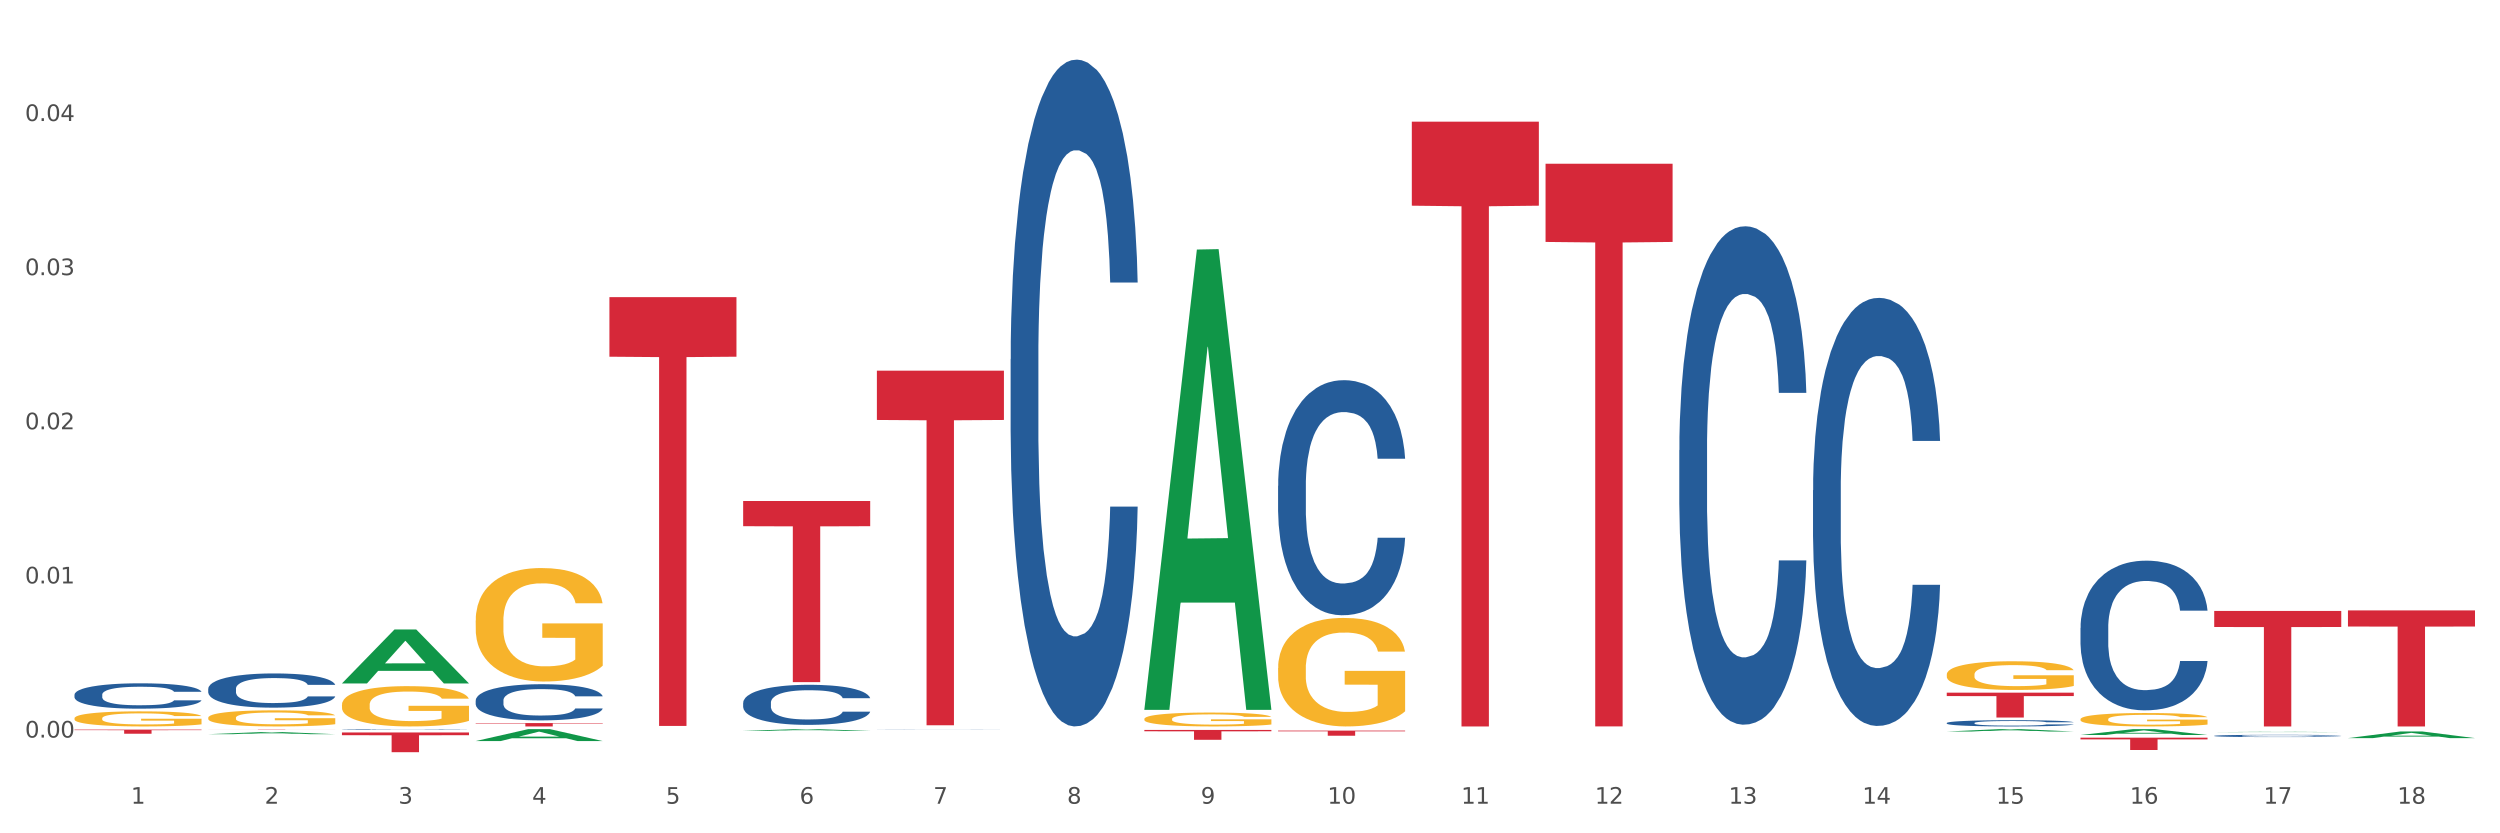 <?xml version="1.0" encoding="utf-8" standalone="no"?>
<!DOCTYPE svg PUBLIC "-//W3C//DTD SVG 1.1//EN"
  "http://www.w3.org/Graphics/SVG/1.1/DTD/svg11.dtd">
<svg xmlns:xlink="http://www.w3.org/1999/xlink" width="1080pt" height="360pt" viewBox="0 0 1080 360" xmlns="http://www.w3.org/2000/svg" version="1.1">
 <rect x="0" y="0" width="1080" height="360" fill="#333333" stroke="none"/>
 <defs>
  <style type="text/css">*{stroke-linejoin: round; stroke-linecap: butt}</style>
 </defs>
 <g id="figure_1">
  <g id="patch_1">
   <path d="M 0 360 
L 1080 360 
L 1080 0 
L 0 0 
z
" style="fill: #ffffff; stroke: #ffffff; stroke-linejoin: miter"/>
  </g>
  <g id="axes_1">
   <g id="matplotlib.axis_1">
    <g id="xtick_1">
     <g id="text_1">
      <!-- 1 -->
      <g style="fill: #4d4d4d" transform="translate(56.563 347.204) scale(0.096 -0.096)">
       <defs>
        <path id="DejaVuSans-31" d="M 794 531 
L 1825 531 
L 1825 4091 
L 703 3866 
L 703 4441 
L 1819 4666 
L 2450 4666 
L 2450 531 
L 3481 531 
L 3481 0 
L 794 0 
L 794 531 
z
" transform="scale(0.016)"/>
       </defs>
       <use xlink:href="#DejaVuSans-31"/>
      </g>
     </g>
    </g>
    <g id="xtick_2">
     <g id="text_2">
      <!-- 2 -->
      <g style="fill: #4d4d4d" transform="translate(114.336 347.204) scale(0.096 -0.096)">
       <defs>
        <path id="DejaVuSans-32" d="M 1228 531 
L 3431 531 
L 3431 0 
L 469 0 
L 469 531 
Q 828 903 1448 1529 
Q 2069 2156 2228 2338 
Q 2531 2678 2651 2914 
Q 2772 3150 2772 3378 
Q 2772 3750 2511 3984 
Q 2250 4219 1831 4219 
Q 1534 4219 1204 4116 
Q 875 4013 500 3803 
L 500 4441 
Q 881 4594 1212 4672 
Q 1544 4750 1819 4750 
Q 2544 4750 2975 4387 
Q 3406 4025 3406 3419 
Q 3406 3131 3298 2873 
Q 3191 2616 2906 2266 
Q 2828 2175 2409 1742 
Q 1991 1309 1228 531 
z
" transform="scale(0.016)"/>
       </defs>
       <use xlink:href="#DejaVuSans-32"/>
      </g>
     </g>
    </g>
    <g id="xtick_3">
     <g id="text_3">
      <!-- 3 -->
      <g style="fill: #4d4d4d" transform="translate(172.109 347.204) scale(0.096 -0.096)">
       <defs>
        <path id="DejaVuSans-33" d="M 2597 2516 
Q 3050 2419 3304 2112 
Q 3559 1806 3559 1356 
Q 3559 666 3084 287 
Q 2609 -91 1734 -91 
Q 1441 -91 1130 -33 
Q 819 25 488 141 
L 488 750 
Q 750 597 1062 519 
Q 1375 441 1716 441 
Q 2309 441 2620 675 
Q 2931 909 2931 1356 
Q 2931 1769 2642 2001 
Q 2353 2234 1838 2234 
L 1294 2234 
L 1294 2753 
L 1863 2753 
Q 2328 2753 2575 2939 
Q 2822 3125 2822 3475 
Q 2822 3834 2567 4026 
Q 2313 4219 1838 4219 
Q 1578 4219 1281 4162 
Q 984 4106 628 3988 
L 628 4550 
Q 988 4650 1302 4700 
Q 1616 4750 1894 4750 
Q 2613 4750 3031 4423 
Q 3450 4097 3450 3541 
Q 3450 3153 3228 2886 
Q 3006 2619 2597 2516 
z
" transform="scale(0.016)"/>
       </defs>
       <use xlink:href="#DejaVuSans-33"/>
      </g>
     </g>
    </g>
    <g id="xtick_4">
     <g id="text_4">
      <!-- 4 -->
      <g style="fill: #4d4d4d" transform="translate(229.882 347.204) scale(0.096 -0.096)">
       <defs>
        <path id="DejaVuSans-34" d="M 2419 4116 
L 825 1625 
L 2419 1625 
L 2419 4116 
z
M 2253 4666 
L 3047 4666 
L 3047 1625 
L 3713 1625 
L 3713 1100 
L 3047 1100 
L 3047 0 
L 2419 0 
L 2419 1100 
L 313 1100 
L 313 1709 
L 2253 4666 
z
" transform="scale(0.016)"/>
       </defs>
       <use xlink:href="#DejaVuSans-34"/>
      </g>
     </g>
    </g>
    <g id="xtick_5">
     <g id="text_5">
      <!-- 5 -->
      <g style="fill: #4d4d4d" transform="translate(287.655 347.204) scale(0.096 -0.096)">
       <defs>
        <path id="DejaVuSans-35" d="M 691 4666 
L 3169 4666 
L 3169 4134 
L 1269 4134 
L 1269 2991 
Q 1406 3038 1543 3061 
Q 1681 3084 1819 3084 
Q 2600 3084 3056 2656 
Q 3513 2228 3513 1497 
Q 3513 744 3044 326 
Q 2575 -91 1722 -91 
Q 1428 -91 1123 -41 
Q 819 9 494 109 
L 494 744 
Q 775 591 1075 516 
Q 1375 441 1709 441 
Q 2250 441 2565 725 
Q 2881 1009 2881 1497 
Q 2881 1984 2565 2268 
Q 2250 2553 1709 2553 
Q 1456 2553 1204 2497 
Q 953 2441 691 2322 
L 691 4666 
z
" transform="scale(0.016)"/>
       </defs>
       <use xlink:href="#DejaVuSans-35"/>
      </g>
     </g>
    </g>
    <g id="xtick_6">
     <g id="text_6">
      <!-- 6 -->
      <g style="fill: #4d4d4d" transform="translate(345.428 347.204) scale(0.096 -0.096)">
       <defs>
        <path id="DejaVuSans-36" d="M 2113 2584 
Q 1688 2584 1439 2293 
Q 1191 2003 1191 1497 
Q 1191 994 1439 701 
Q 1688 409 2113 409 
Q 2538 409 2786 701 
Q 3034 994 3034 1497 
Q 3034 2003 2786 2293 
Q 2538 2584 2113 2584 
z
M 3366 4563 
L 3366 3988 
Q 3128 4100 2886 4159 
Q 2644 4219 2406 4219 
Q 1781 4219 1451 3797 
Q 1122 3375 1075 2522 
Q 1259 2794 1537 2939 
Q 1816 3084 2150 3084 
Q 2853 3084 3261 2657 
Q 3669 2231 3669 1497 
Q 3669 778 3244 343 
Q 2819 -91 2113 -91 
Q 1303 -91 875 529 
Q 447 1150 447 2328 
Q 447 3434 972 4092 
Q 1497 4750 2381 4750 
Q 2619 4750 2861 4703 
Q 3103 4656 3366 4563 
z
" transform="scale(0.016)"/>
       </defs>
       <use xlink:href="#DejaVuSans-36"/>
      </g>
     </g>
    </g>
    <g id="xtick_7">
     <g id="text_7">
      <!-- 7 -->
      <g style="fill: #4d4d4d" transform="translate(403.201 347.204) scale(0.096 -0.096)">
       <defs>
        <path id="DejaVuSans-37" d="M 525 4666 
L 3525 4666 
L 3525 4397 
L 1831 0 
L 1172 0 
L 2766 4134 
L 525 4134 
L 525 4666 
z
" transform="scale(0.016)"/>
       </defs>
       <use xlink:href="#DejaVuSans-37"/>
      </g>
     </g>
    </g>
    <g id="xtick_8">
     <g id="text_8">
      <!-- 8 -->
      <g style="fill: #4d4d4d" transform="translate(460.974 347.204) scale(0.096 -0.096)">
       <defs>
        <path id="DejaVuSans-38" d="M 2034 2216 
Q 1584 2216 1326 1975 
Q 1069 1734 1069 1313 
Q 1069 891 1326 650 
Q 1584 409 2034 409 
Q 2484 409 2743 651 
Q 3003 894 3003 1313 
Q 3003 1734 2745 1975 
Q 2488 2216 2034 2216 
z
M 1403 2484 
Q 997 2584 770 2862 
Q 544 3141 544 3541 
Q 544 4100 942 4425 
Q 1341 4750 2034 4750 
Q 2731 4750 3128 4425 
Q 3525 4100 3525 3541 
Q 3525 3141 3298 2862 
Q 3072 2584 2669 2484 
Q 3125 2378 3379 2068 
Q 3634 1759 3634 1313 
Q 3634 634 3220 271 
Q 2806 -91 2034 -91 
Q 1263 -91 848 271 
Q 434 634 434 1313 
Q 434 1759 690 2068 
Q 947 2378 1403 2484 
z
M 1172 3481 
Q 1172 3119 1398 2916 
Q 1625 2713 2034 2713 
Q 2441 2713 2670 2916 
Q 2900 3119 2900 3481 
Q 2900 3844 2670 4047 
Q 2441 4250 2034 4250 
Q 1625 4250 1398 4047 
Q 1172 3844 1172 3481 
z
" transform="scale(0.016)"/>
       </defs>
       <use xlink:href="#DejaVuSans-38"/>
      </g>
     </g>
    </g>
    <g id="xtick_9">
     <g id="text_9">
      <!-- 9 -->
      <g style="fill: #4d4d4d" transform="translate(518.747 347.204) scale(0.096 -0.096)">
       <defs>
        <path id="DejaVuSans-39" d="M 703 97 
L 703 672 
Q 941 559 1184 500 
Q 1428 441 1663 441 
Q 2288 441 2617 861 
Q 2947 1281 2994 2138 
Q 2813 1869 2534 1725 
Q 2256 1581 1919 1581 
Q 1219 1581 811 2004 
Q 403 2428 403 3163 
Q 403 3881 828 4315 
Q 1253 4750 1959 4750 
Q 2769 4750 3195 4129 
Q 3622 3509 3622 2328 
Q 3622 1225 3098 567 
Q 2575 -91 1691 -91 
Q 1453 -91 1209 -44 
Q 966 3 703 97 
z
M 1959 2075 
Q 2384 2075 2632 2365 
Q 2881 2656 2881 3163 
Q 2881 3666 2632 3958 
Q 2384 4250 1959 4250 
Q 1534 4250 1286 3958 
Q 1038 3666 1038 3163 
Q 1038 2656 1286 2365 
Q 1534 2075 1959 2075 
z
" transform="scale(0.016)"/>
       </defs>
       <use xlink:href="#DejaVuSans-39"/>
      </g>
     </g>
    </g>
    <g id="xtick_10">
     <g id="text_10">
      <!-- 10 -->
      <g style="fill: #4d4d4d" transform="translate(573.466 347.204) scale(0.096 -0.096)">
       <defs>
        <path id="DejaVuSans-30" d="M 2034 4250 
Q 1547 4250 1301 3770 
Q 1056 3291 1056 2328 
Q 1056 1369 1301 889 
Q 1547 409 2034 409 
Q 2525 409 2770 889 
Q 3016 1369 3016 2328 
Q 3016 3291 2770 3770 
Q 2525 4250 2034 4250 
z
M 2034 4750 
Q 2819 4750 3233 4129 
Q 3647 3509 3647 2328 
Q 3647 1150 3233 529 
Q 2819 -91 2034 -91 
Q 1250 -91 836 529 
Q 422 1150 422 2328 
Q 422 3509 836 4129 
Q 1250 4750 2034 4750 
z
" transform="scale(0.016)"/>
       </defs>
       <use xlink:href="#DejaVuSans-31"/>
       <use xlink:href="#DejaVuSans-30" transform="translate(63.623 0)"/>
      </g>
     </g>
    </g>
    <g id="xtick_11">
     <g id="text_11">
      <!-- 11 -->
      <g style="fill: #4d4d4d" transform="translate(631.239 347.204) scale(0.096 -0.096)">
       <use xlink:href="#DejaVuSans-31"/>
       <use xlink:href="#DejaVuSans-31" transform="translate(63.623 0)"/>
      </g>
     </g>
    </g>
    <g id="xtick_12">
     <g id="text_12">
      <!-- 12 -->
      <g style="fill: #4d4d4d" transform="translate(689.012 347.204) scale(0.096 -0.096)">
       <use xlink:href="#DejaVuSans-31"/>
       <use xlink:href="#DejaVuSans-32" transform="translate(63.623 0)"/>
      </g>
     </g>
    </g>
    <g id="xtick_13">
     <g id="text_13">
      <!-- 13 -->
      <g style="fill: #4d4d4d" transform="translate(746.785 347.204) scale(0.096 -0.096)">
       <use xlink:href="#DejaVuSans-31"/>
       <use xlink:href="#DejaVuSans-33" transform="translate(63.623 0)"/>
      </g>
     </g>
    </g>
    <g id="xtick_14">
     <g id="text_14">
      <!-- 14 -->
      <g style="fill: #4d4d4d" transform="translate(804.558 347.204) scale(0.096 -0.096)">
       <use xlink:href="#DejaVuSans-31"/>
       <use xlink:href="#DejaVuSans-34" transform="translate(63.623 0)"/>
      </g>
     </g>
    </g>
    <g id="xtick_15">
     <g id="text_15">
      <!-- 15 -->
      <g style="fill: #4d4d4d" transform="translate(862.331 347.204) scale(0.096 -0.096)">
       <use xlink:href="#DejaVuSans-31"/>
       <use xlink:href="#DejaVuSans-35" transform="translate(63.623 0)"/>
      </g>
     </g>
    </g>
    <g id="xtick_16">
     <g id="text_16">
      <!-- 16 -->
      <g style="fill: #4d4d4d" transform="translate(920.104 347.204) scale(0.096 -0.096)">
       <use xlink:href="#DejaVuSans-31"/>
       <use xlink:href="#DejaVuSans-36" transform="translate(63.623 0)"/>
      </g>
     </g>
    </g>
    <g id="xtick_17">
     <g id="text_17">
      <!-- 17 -->
      <g style="fill: #4d4d4d" transform="translate(977.877 347.204) scale(0.096 -0.096)">
       <use xlink:href="#DejaVuSans-31"/>
       <use xlink:href="#DejaVuSans-37" transform="translate(63.623 0)"/>
      </g>
     </g>
    </g>
    <g id="xtick_18">
     <g id="text_18">
      <!-- 18 -->
      <g style="fill: #4d4d4d" transform="translate(1035.65 347.204) scale(0.096 -0.096)">
       <use xlink:href="#DejaVuSans-31"/>
       <use xlink:href="#DejaVuSans-38" transform="translate(63.623 0)"/>
      </g>
     </g>
    </g>
    <g id="xtick_19"/>
    <g id="xtick_20"/>
    <g id="xtick_21"/>
    <g id="xtick_22"/>
    <g id="xtick_23"/>
    <g id="xtick_24"/>
    <g id="xtick_25"/>
    <g id="xtick_26"/>
    <g id="xtick_27"/>
    <g id="xtick_28"/>
    <g id="xtick_29"/>
    <g id="xtick_30"/>
    <g id="xtick_31"/>
    <g id="xtick_32"/>
    <g id="xtick_33"/>
    <g id="xtick_34"/>
    <g id="xtick_35"/>
   </g>
   <g id="matplotlib.axis_2">
    <g id="ytick_1">
     <g id="text_19">
      <!-- 0.00 -->
      <g style="fill: #4d4d4d" transform="translate(10.8 318.63) scale(0.096 -0.096)">
       <defs>
        <path id="DejaVuSans-2e" d="M 684 794 
L 1344 794 
L 1344 0 
L 684 0 
L 684 794 
z
" transform="scale(0.016)"/>
       </defs>
       <use xlink:href="#DejaVuSans-30"/>
       <use xlink:href="#DejaVuSans-2e" transform="translate(63.623 0)"/>
       <use xlink:href="#DejaVuSans-30" transform="translate(95.41 0)"/>
       <use xlink:href="#DejaVuSans-30" transform="translate(159.033 0)"/>
      </g>
     </g>
    </g>
    <g id="ytick_2">
     <g id="text_20">
      <!-- 0.01 -->
      <g style="fill: #4d4d4d" transform="translate(10.8 252.043) scale(0.096 -0.096)">
       <use xlink:href="#DejaVuSans-30"/>
       <use xlink:href="#DejaVuSans-2e" transform="translate(63.623 0)"/>
       <use xlink:href="#DejaVuSans-30" transform="translate(95.41 0)"/>
       <use xlink:href="#DejaVuSans-31" transform="translate(159.033 0)"/>
      </g>
     </g>
    </g>
    <g id="ytick_3">
     <g id="text_21">
      <!-- 0.02 -->
      <g style="fill: #4d4d4d" transform="translate(10.8 185.456) scale(0.096 -0.096)">
       <use xlink:href="#DejaVuSans-30"/>
       <use xlink:href="#DejaVuSans-2e" transform="translate(63.623 0)"/>
       <use xlink:href="#DejaVuSans-30" transform="translate(95.41 0)"/>
       <use xlink:href="#DejaVuSans-32" transform="translate(159.033 0)"/>
      </g>
     </g>
    </g>
    <g id="ytick_4">
     <g id="text_22">
      <!-- 0.03 -->
      <g style="fill: #4d4d4d" transform="translate(10.8 118.869) scale(0.096 -0.096)">
       <use xlink:href="#DejaVuSans-30"/>
       <use xlink:href="#DejaVuSans-2e" transform="translate(63.623 0)"/>
       <use xlink:href="#DejaVuSans-30" transform="translate(95.41 0)"/>
       <use xlink:href="#DejaVuSans-33" transform="translate(159.033 0)"/>
      </g>
     </g>
    </g>
    <g id="ytick_5">
     <g id="text_23">
      <!-- 0.04 -->
      <g style="fill: #4d4d4d" transform="translate(10.8 52.282) scale(0.096 -0.096)">
       <use xlink:href="#DejaVuSans-30"/>
       <use xlink:href="#DejaVuSans-2e" transform="translate(63.623 0)"/>
       <use xlink:href="#DejaVuSans-30" transform="translate(95.41 0)"/>
       <use xlink:href="#DejaVuSans-34" transform="translate(159.033 0)"/>
      </g>
     </g>
    </g>
    <g id="ytick_6"/>
    <g id="ytick_7"/>
    <g id="ytick_8"/>
    <g id="ytick_9"/>
    <g id="ytick_10"/>
   </g>
   <g id="PolyCollection_1">
    <path d="M 89.948 317.169 
L 90.005 317.168 
L 112.637 316.261 
L 122.03 316.26 
L 144.832 317.171 
L 133.969 317.171 
L 129.046 316.959 
L 105.678 316.959 
L 105.508 316.962 
L 100.755 317.171 
L 89.948 317.171 
L 89.948 317.169 
L 108.62 316.832 
L 126.104 316.831 
L 117.447 316.454 
L 117.334 316.452 
L 117.22 316.455 
L 108.563 316.831 
L 108.62 316.832 
L 89.948 317.169 
z
" clip-path="url(#p5e6efc43da)" style="fill: #109648"/>
    <path d="M 147.721 295.211 
L 147.778 295.19 
L 170.41 271.941 
L 179.803 271.919 
L 202.605 295.255 
L 191.742 295.255 
L 186.819 289.821 
L 163.451 289.821 
L 163.281 289.909 
L 158.528 295.255 
L 147.721 295.255 
L 147.721 295.211 
L 166.393 286.578 
L 183.877 286.556 
L 175.22 276.893 
L 175.107 276.849 
L 174.993 276.915 
L 166.336 286.556 
L 166.393 286.578 
L 147.721 295.211 
z
" clip-path="url(#p5e6efc43da)" style="fill: #109648"/>
    <path d="M 205.494 320.133 
L 205.551 320.128 
L 228.183 314.987 
L 237.576 314.982 
L 260.378 320.143 
L 249.515 320.143 
L 244.592 318.941 
L 221.224 318.941 
L 221.054 318.96 
L 216.301 320.143 
L 205.494 320.143 
L 205.494 320.133 
L 224.166 318.224 
L 241.65 318.219 
L 232.993 316.082 
L 232.88 316.072 
L 232.766 316.087 
L 224.109 318.219 
L 224.166 318.224 
L 205.494 320.133 
z
" clip-path="url(#p5e6efc43da)" style="fill: #109648"/>
    <path d="M 321.04 315.749 
L 321.096 315.748 
L 343.729 314.983 
L 353.122 314.982 
L 375.924 315.75 
L 365.061 315.75 
L 360.138 315.571 
L 336.77 315.571 
L 336.6 315.574 
L 331.847 315.75 
L 321.04 315.75 
L 321.04 315.749 
L 339.712 315.465 
L 357.196 315.464 
L 348.539 315.146 
L 348.425 315.145 
L 348.312 315.147 
L 339.655 315.464 
L 339.712 315.465 
L 321.04 315.749 
z
" clip-path="url(#p5e6efc43da)" style="fill: #109648"/>
    <path d="M 263.267 128.353 
L 318.151 128.353 
L 318.151 154.095 
L 296.562 154.269 
L 296.562 313.591 
L 284.726 313.591 
L 284.726 154.269 
L 263.267 154.095 
L 263.267 128.527 
L 263.267 128.353 
z
" clip-path="url(#p5e6efc43da)" style="fill: #d62839"/>
    <path d="M 321.04 216.444 
L 375.924 216.444 
L 375.924 227.316 
L 354.335 227.389 
L 354.335 294.674 
L 342.499 294.674 
L 342.499 227.389 
L 321.04 227.316 
L 321.04 216.518 
L 321.04 216.444 
z
" clip-path="url(#p5e6efc43da)" style="fill: #d62839"/>
    <path d="M 205.494 312.366 
L 260.378 312.366 
L 260.378 312.569 
L 238.789 312.57 
L 238.789 313.825 
L 226.953 313.825 
L 226.953 312.57 
L 205.494 312.569 
L 205.494 312.368 
L 205.494 312.366 
z
" clip-path="url(#p5e6efc43da)" style="fill: #d62839"/>
    <path d="M 147.721 316.433 
L 202.605 316.433 
L 202.605 317.617 
L 181.016 317.625 
L 181.016 324.95 
L 169.18 324.95 
L 169.18 317.625 
L 147.721 317.617 
L 147.721 316.441 
L 147.721 316.433 
z
" clip-path="url(#p5e6efc43da)" style="fill: #d62839"/>
    <path d="M 89.948 314.982 
L 144.832 314.982 
L 144.832 314.999 
L 123.243 314.999 
L 123.243 315.103 
L 111.407 315.103 
L 111.407 314.999 
L 89.948 314.999 
L 89.948 314.982 
L 89.948 314.982 
z
" clip-path="url(#p5e6efc43da)" style="fill: #d62839"/>
    <path d="M 32.175 315.18 
L 87.059 315.18 
L 87.059 315.431 
L 65.47 315.433 
L 65.47 316.983 
L 53.635 316.983 
L 53.635 315.433 
L 32.175 315.431 
L 32.175 315.182 
L 32.175 315.18 
z
" clip-path="url(#p5e6efc43da)" style="fill: #d62839"/>
    <path d="M 840.997 299.22 
L 895.881 299.22 
L 895.881 300.712 
L 874.291 300.722 
L 874.291 309.961 
L 862.456 309.961 
L 862.456 300.722 
L 840.997 300.712 
L 840.997 299.23 
L 840.997 299.22 
z
" clip-path="url(#p5e6efc43da)" style="fill: #d62839"/>
    <path d="M 667.678 70.737 
L 722.562 70.737 
L 722.562 104.515 
L 700.973 104.743 
L 700.973 313.804 
L 689.137 313.804 
L 689.137 104.743 
L 667.678 104.515 
L 667.678 70.965 
L 667.678 70.737 
z
" clip-path="url(#p5e6efc43da)" style="fill: #d62839"/>
    <path d="M 552.132 315.634 
L 607.016 315.634 
L 607.016 315.942 
L 585.427 315.944 
L 585.427 317.849 
L 573.591 317.849 
L 573.591 315.944 
L 552.132 315.942 
L 552.132 315.636 
L 552.132 315.634 
z
" clip-path="url(#p5e6efc43da)" style="fill: #d62839"/>
    <path d="M 609.905 52.548 
L 664.789 52.548 
L 664.789 88.857 
L 643.2 89.103 
L 643.2 313.825 
L 631.364 313.825 
L 631.364 89.103 
L 609.905 88.857 
L 609.905 52.794 
L 609.905 52.548 
z
" clip-path="url(#p5e6efc43da)" style="fill: #d62839"/>
    <path d="M 378.813 160.134 
L 433.697 160.134 
L 433.697 181.421 
L 412.108 181.564 
L 412.108 313.308 
L 400.272 313.308 
L 400.272 181.564 
L 378.813 181.421 
L 378.813 160.278 
L 378.813 160.134 
z
" clip-path="url(#p5e6efc43da)" style="fill: #d62839"/>
    <path d="M 494.359 315.329 
L 549.243 315.329 
L 549.243 315.921 
L 527.654 315.925 
L 527.654 319.591 
L 515.818 319.591 
L 515.818 315.925 
L 494.359 315.921 
L 494.359 315.333 
L 494.359 315.329 
z
" clip-path="url(#p5e6efc43da)" style="fill: #d62839"/>
    <path d="M 898.77 318.685 
L 953.654 318.685 
L 953.654 319.423 
L 932.064 319.428 
L 932.064 323.992 
L 920.229 323.992 
L 920.229 319.428 
L 898.77 319.423 
L 898.77 318.69 
L 898.77 318.685 
z
" clip-path="url(#p5e6efc43da)" style="fill: #d62839"/>
    <path d="M 956.543 263.926 
L 1011.427 263.926 
L 1011.427 270.86 
L 989.837 270.907 
L 989.837 313.825 
L 978.002 313.825 
L 978.002 270.907 
L 956.543 270.86 
L 956.543 263.972 
L 956.543 263.926 
z
" clip-path="url(#p5e6efc43da)" style="fill: #d62839"/>
    <path d="M 1014.316 263.689 
L 1069.2 263.689 
L 1069.2 270.656 
L 1047.61 270.703 
L 1047.61 313.825 
L 1035.775 313.825 
L 1035.775 270.703 
L 1014.316 270.656 
L 1014.316 263.736 
L 1014.316 263.689 
z
" clip-path="url(#p5e6efc43da)" style="fill: #d62839"/>
    <path d="M 321.04 303.611 
L 321.105 303.595 
L 321.105 303.152 
L 321.299 302.551 
L 322.013 301.444 
L 322.921 300.606 
L 324.478 299.626 
L 325.322 299.215 
L 326.425 298.756 
L 328.695 298.013 
L 331.29 297.38 
L 333.107 297.033 
L 334.469 296.811 
L 337.518 296.416 
L 339.27 296.242 
L 341.086 296.1 
L 342.643 296.005 
L 345.238 295.894 
L 347.314 295.847 
L 349.715 295.831 
L 351.726 295.847 
L 354.386 295.91 
L 358.278 296.1 
L 359.77 296.21 
L 361.781 296.4 
L 363.857 296.653 
L 365.544 296.906 
L 367.49 297.27 
L 369.502 297.744 
L 371.448 298.345 
L 372.81 298.899 
L 373.913 299.484 
L 374.886 300.195 
L 375.6 300.97 
L 375.924 301.618 
L 364.052 301.618 
L 363.728 301.033 
L 363.079 300.401 
L 362.43 299.974 
L 361.717 299.626 
L 360.614 299.231 
L 359.641 298.978 
L 358.019 298.677 
L 356.527 298.487 
L 355.294 298.377 
L 353.802 298.282 
L 350.623 298.187 
L 348.352 298.187 
L 346.925 298.219 
L 345.173 298.298 
L 343.681 298.408 
L 341.93 298.598 
L 340.567 298.804 
L 339.205 299.072 
L 338.426 299.262 
L 337.259 299.61 
L 336.48 299.895 
L 335.442 300.385 
L 334.858 300.733 
L 333.82 301.634 
L 333.366 302.298 
L 333.172 302.757 
L 333.042 303.263 
L 333.042 305.73 
L 333.431 306.837 
L 333.755 307.311 
L 334.274 307.849 
L 335.248 308.545 
L 336.675 309.225 
L 338.167 309.715 
L 339.4 310.015 
L 340.567 310.237 
L 341.735 310.411 
L 343.162 310.569 
L 344.33 310.664 
L 346.082 310.758 
L 348.158 310.806 
L 349.78 310.806 
L 353.088 310.727 
L 354.58 310.648 
L 356.008 310.537 
L 357.565 310.363 
L 358.797 310.173 
L 359.511 310.031 
L 360.679 309.731 
L 361.587 309.414 
L 362.365 309.051 
L 362.884 308.734 
L 363.468 308.26 
L 363.922 307.722 
L 364.052 307.438 
L 375.924 307.438 
L 375.665 308.007 
L 375.211 308.56 
L 374.302 309.304 
L 373.589 309.731 
L 372.486 310.252 
L 371.318 310.695 
L 369.696 311.185 
L 368.204 311.549 
L 366.647 311.865 
L 364.96 312.15 
L 361.911 312.545 
L 360.808 312.656 
L 358.473 312.846 
L 356.656 312.956 
L 353.996 313.067 
L 351.272 313.13 
L 348.417 313.146 
L 345.887 313.115 
L 343.097 313.02 
L 341.346 312.925 
L 339.4 312.783 
L 337.129 312.561 
L 334.988 312.292 
L 332.977 311.976 
L 331.096 311.612 
L 329.344 311.201 
L 327.073 310.521 
L 325.387 309.857 
L 324.154 309.24 
L 323.311 308.719 
L 322.467 308.054 
L 322.013 307.596 
L 321.299 306.489 
L 321.04 305.461 
L 321.04 303.611 
z
" clip-path="url(#p5e6efc43da)" style="fill: #255c99"/>
    <path d="M 552.132 209.865 
L 552.197 209.773 
L 552.197 207.176 
L 552.391 203.651 
L 553.105 197.159 
L 554.013 192.244 
L 555.57 186.494 
L 556.414 184.083 
L 557.516 181.393 
L 559.787 177.034 
L 562.382 173.324 
L 564.199 171.284 
L 565.561 169.985 
L 568.61 167.667 
L 570.362 166.647 
L 572.178 165.812 
L 573.735 165.256 
L 576.33 164.606 
L 578.406 164.328 
L 580.807 164.235 
L 582.818 164.328 
L 585.478 164.699 
L 589.37 165.812 
L 590.862 166.461 
L 592.873 167.574 
L 594.949 169.058 
L 596.636 170.542 
L 598.582 172.675 
L 600.594 175.457 
L 602.54 178.982 
L 603.902 182.228 
L 605.005 185.659 
L 605.978 189.833 
L 606.692 194.377 
L 607.016 198.18 
L 595.144 198.18 
L 594.82 194.748 
L 594.171 191.038 
L 593.522 188.534 
L 592.809 186.494 
L 591.706 184.175 
L 590.733 182.691 
L 589.111 180.929 
L 587.619 179.816 
L 586.386 179.167 
L 584.894 178.611 
L 581.715 178.054 
L 579.444 178.054 
L 578.017 178.24 
L 576.265 178.703 
L 574.773 179.353 
L 573.022 180.465 
L 571.659 181.671 
L 570.297 183.248 
L 569.518 184.361 
L 568.351 186.401 
L 567.572 188.07 
L 566.534 190.946 
L 565.95 192.986 
L 564.912 198.272 
L 564.458 202.168 
L 564.263 204.857 
L 564.134 207.825 
L 564.134 222.293 
L 564.523 228.785 
L 564.847 231.567 
L 565.366 234.721 
L 566.339 238.801 
L 567.767 242.789 
L 569.259 245.664 
L 570.491 247.426 
L 571.659 248.725 
L 572.827 249.745 
L 574.254 250.672 
L 575.422 251.229 
L 577.174 251.785 
L 579.25 252.064 
L 580.871 252.064 
L 584.18 251.6 
L 585.672 251.136 
L 587.1 250.487 
L 588.657 249.467 
L 589.889 248.354 
L 590.603 247.519 
L 591.771 245.757 
L 592.679 243.902 
L 593.457 241.769 
L 593.976 239.914 
L 594.56 237.132 
L 595.014 233.979 
L 595.144 232.309 
L 607.016 232.309 
L 606.757 235.648 
L 606.303 238.894 
L 605.394 243.253 
L 604.681 245.757 
L 603.578 248.818 
L 602.41 251.414 
L 600.788 254.289 
L 599.296 256.423 
L 597.739 258.277 
L 596.052 259.947 
L 593.003 262.265 
L 591.9 262.915 
L 589.565 264.028 
L 587.748 264.677 
L 585.088 265.326 
L 582.364 265.697 
L 579.509 265.79 
L 576.979 265.604 
L 574.189 265.048 
L 572.438 264.491 
L 570.491 263.657 
L 568.221 262.358 
L 566.08 260.782 
L 564.069 258.927 
L 562.187 256.794 
L 560.436 254.382 
L 558.165 250.394 
L 556.478 246.499 
L 555.246 242.882 
L 554.402 239.821 
L 553.559 235.926 
L 553.105 233.237 
L 552.391 226.745 
L 552.132 220.716 
L 552.132 209.865 
z
" clip-path="url(#p5e6efc43da)" style="fill: #255c99"/>
    <path d="M 436.586 155.192 
L 436.651 154.929 
L 436.651 147.563 
L 436.845 137.566 
L 437.559 119.151 
L 438.467 105.208 
L 440.024 88.897 
L 440.868 82.057 
L 441.97 74.428 
L 444.241 62.064 
L 446.836 51.541 
L 448.653 45.753 
L 450.015 42.07 
L 453.064 35.493 
L 454.816 32.599 
L 456.632 30.232 
L 458.189 28.653 
L 460.784 26.812 
L 462.86 26.023 
L 465.261 25.759 
L 467.272 26.023 
L 469.932 27.075 
L 473.824 30.232 
L 475.316 32.073 
L 477.327 35.23 
L 479.403 39.439 
L 481.09 43.649 
L 483.036 49.699 
L 485.048 57.591 
L 486.994 67.588 
L 488.356 76.796 
L 489.459 86.53 
L 490.432 98.368 
L 491.146 111.259 
L 491.47 122.045 
L 479.598 122.045 
L 479.274 112.311 
L 478.625 101.788 
L 477.976 94.685 
L 477.263 88.897 
L 476.16 82.32 
L 475.187 78.111 
L 473.565 73.113 
L 472.073 69.956 
L 470.84 68.114 
L 469.348 66.536 
L 466.169 64.958 
L 463.898 64.958 
L 462.471 65.484 
L 460.719 66.799 
L 459.227 68.641 
L 457.476 71.797 
L 456.113 75.217 
L 454.751 79.69 
L 453.972 82.847 
L 452.805 88.634 
L 452.026 93.369 
L 450.988 101.525 
L 450.404 107.312 
L 449.366 122.308 
L 448.912 133.357 
L 448.718 140.986 
L 448.588 149.404 
L 448.588 190.444 
L 448.977 208.859 
L 449.301 216.751 
L 449.82 225.696 
L 450.794 237.271 
L 452.221 248.583 
L 453.713 256.738 
L 454.946 261.737 
L 456.113 265.42 
L 457.281 268.314 
L 458.708 270.944 
L 459.876 272.523 
L 461.628 274.101 
L 463.704 274.89 
L 465.326 274.89 
L 468.634 273.575 
L 470.126 272.26 
L 471.554 270.418 
L 473.111 267.524 
L 474.343 264.368 
L 475.057 262 
L 476.225 257.001 
L 477.133 251.74 
L 477.911 245.689 
L 478.43 240.428 
L 479.014 232.536 
L 479.468 223.591 
L 479.598 218.856 
L 491.47 218.856 
L 491.211 228.326 
L 490.757 237.534 
L 489.848 249.898 
L 489.135 257.001 
L 488.032 265.683 
L 486.864 273.049 
L 485.242 281.204 
L 483.75 287.255 
L 482.193 292.516 
L 480.506 297.252 
L 477.457 303.829 
L 476.354 305.67 
L 474.019 308.827 
L 472.202 310.669 
L 469.542 312.51 
L 466.818 313.562 
L 463.963 313.825 
L 461.433 313.299 
L 458.643 311.721 
L 456.892 310.142 
L 454.946 307.775 
L 452.675 304.092 
L 450.534 299.619 
L 448.523 294.358 
L 446.642 288.307 
L 444.89 281.467 
L 442.619 270.155 
L 440.932 259.106 
L 439.7 248.846 
L 438.856 240.165 
L 438.013 229.116 
L 437.559 221.486 
L 436.845 203.071 
L 436.586 185.972 
L 436.586 155.192 
z
" clip-path="url(#p5e6efc43da)" style="fill: #255c99"/>
    <path d="M 32.175 300.113 
L 32.24 300.103 
L 32.24 299.823 
L 32.434 299.442 
L 33.148 298.742 
L 34.056 298.211 
L 35.613 297.59 
L 36.457 297.33 
L 37.56 297.04 
L 39.83 296.569 
L 42.425 296.169 
L 44.242 295.949 
L 45.604 295.808 
L 48.653 295.558 
L 50.405 295.448 
L 52.221 295.358 
L 53.778 295.298 
L 56.373 295.228 
L 58.449 295.198 
L 60.85 295.188 
L 62.861 295.198 
L 65.521 295.238 
L 69.413 295.358 
L 70.905 295.428 
L 72.917 295.548 
L 74.993 295.708 
L 76.679 295.869 
L 78.626 296.099 
L 80.637 296.399 
L 82.583 296.779 
L 83.945 297.13 
L 85.048 297.5 
L 86.021 297.951 
L 86.735 298.441 
L 87.059 298.852 
L 75.187 298.852 
L 74.863 298.481 
L 74.214 298.081 
L 73.565 297.811 
L 72.852 297.59 
L 71.749 297.34 
L 70.776 297.18 
L 69.154 296.99 
L 67.662 296.87 
L 66.429 296.8 
L 64.937 296.739 
L 61.758 296.679 
L 59.487 296.679 
L 58.06 296.699 
L 56.309 296.749 
L 54.816 296.82 
L 53.065 296.94 
L 51.702 297.07 
L 50.34 297.24 
L 49.562 297.36 
L 48.394 297.58 
L 47.615 297.761 
L 46.577 298.071 
L 45.993 298.291 
L 44.955 298.862 
L 44.501 299.282 
L 44.307 299.573 
L 44.177 299.893 
L 44.177 301.455 
L 44.566 302.155 
L 44.891 302.456 
L 45.41 302.796 
L 46.383 303.237 
L 47.81 303.667 
L 49.302 303.977 
L 50.535 304.168 
L 51.702 304.308 
L 52.87 304.418 
L 54.297 304.518 
L 55.465 304.578 
L 57.217 304.638 
L 59.293 304.668 
L 60.915 304.668 
L 64.223 304.618 
L 65.715 304.568 
L 67.143 304.498 
L 68.7 304.388 
L 69.932 304.268 
L 70.646 304.178 
L 71.814 303.987 
L 72.722 303.787 
L 73.5 303.557 
L 74.019 303.357 
L 74.603 303.056 
L 75.057 302.716 
L 75.187 302.536 
L 87.059 302.536 
L 86.8 302.896 
L 86.346 303.247 
L 85.437 303.717 
L 84.724 303.987 
L 83.621 304.318 
L 82.453 304.598 
L 80.831 304.908 
L 79.339 305.139 
L 77.782 305.339 
L 76.095 305.519 
L 73.046 305.769 
L 71.943 305.839 
L 69.608 305.959 
L 67.791 306.03 
L 65.132 306.1 
L 62.407 306.14 
L 59.552 306.15 
L 57.022 306.13 
L 54.233 306.07 
L 52.481 306.01 
L 50.535 305.919 
L 48.264 305.779 
L 46.123 305.609 
L 44.112 305.409 
L 42.231 305.179 
L 40.479 304.918 
L 38.208 304.488 
L 36.522 304.067 
L 35.289 303.677 
L 34.446 303.347 
L 33.602 302.926 
L 33.148 302.636 
L 32.434 301.935 
L 32.175 301.284 
L 32.175 300.113 
z
" clip-path="url(#p5e6efc43da)" style="fill: #255c99"/>
    <path d="M 147.721 315.114 
L 147.786 315.114 
L 147.786 315.107 
L 147.98 315.096 
L 148.694 315.078 
L 149.602 315.063 
L 151.159 315.047 
L 152.003 315.04 
L 153.106 315.032 
L 155.376 315.019 
L 157.971 315.009 
L 159.788 315.003 
L 161.15 314.999 
L 164.199 314.992 
L 165.951 314.989 
L 167.767 314.987 
L 169.324 314.985 
L 171.919 314.983 
L 173.995 314.983 
L 176.396 314.982 
L 178.407 314.983 
L 181.067 314.984 
L 184.959 314.987 
L 186.451 314.989 
L 188.463 314.992 
L 190.539 314.996 
L 192.225 315.001 
L 194.172 315.007 
L 196.183 315.015 
L 198.129 315.025 
L 199.491 315.034 
L 200.594 315.044 
L 201.567 315.056 
L 202.281 315.07 
L 202.605 315.081 
L 190.733 315.081 
L 190.409 315.071 
L 189.76 315.06 
L 189.111 315.053 
L 188.398 315.047 
L 187.295 315.04 
L 186.322 315.036 
L 184.7 315.031 
L 183.208 315.027 
L 181.975 315.026 
L 180.483 315.024 
L 177.304 315.022 
L 175.033 315.022 
L 173.606 315.023 
L 171.854 315.024 
L 170.362 315.026 
L 168.611 315.029 
L 167.248 315.033 
L 165.886 315.037 
L 165.107 315.041 
L 163.94 315.046 
L 163.161 315.051 
L 162.123 315.06 
L 161.539 315.066 
L 160.501 315.081 
L 160.047 315.092 
L 159.853 315.1 
L 159.723 315.108 
L 159.723 315.15 
L 160.112 315.169 
L 160.436 315.177 
L 160.955 315.186 
L 161.929 315.198 
L 163.356 315.21 
L 164.848 315.218 
L 166.081 315.223 
L 167.248 315.227 
L 168.416 315.23 
L 169.843 315.232 
L 171.011 315.234 
L 172.763 315.236 
L 174.839 315.237 
L 176.461 315.237 
L 179.769 315.235 
L 181.261 315.234 
L 182.689 315.232 
L 184.246 315.229 
L 185.478 315.226 
L 186.192 315.223 
L 187.36 315.218 
L 188.268 315.213 
L 189.046 315.207 
L 189.565 315.201 
L 190.149 315.193 
L 190.603 315.184 
L 190.733 315.179 
L 202.605 315.179 
L 202.346 315.189 
L 201.892 315.198 
L 200.983 315.211 
L 200.27 315.218 
L 199.167 315.227 
L 197.999 315.235 
L 196.377 315.243 
L 194.885 315.249 
L 193.328 315.254 
L 191.641 315.259 
L 188.592 315.266 
L 187.489 315.268 
L 185.154 315.271 
L 183.337 315.273 
L 180.678 315.275 
L 177.953 315.276 
L 175.098 315.276 
L 172.568 315.276 
L 169.778 315.274 
L 168.027 315.272 
L 166.081 315.27 
L 163.81 315.266 
L 161.669 315.262 
L 159.658 315.256 
L 157.777 315.25 
L 156.025 315.243 
L 153.754 315.232 
L 152.068 315.22 
L 150.835 315.21 
L 149.992 315.201 
L 149.148 315.19 
L 148.694 315.182 
L 147.98 315.163 
L 147.721 315.146 
L 147.721 315.114 
z
" clip-path="url(#p5e6efc43da)" style="fill: #255c99"/>
    <path d="M 378.813 315.019 
L 378.878 315.019 
L 378.878 315.017 
L 379.072 315.014 
L 379.786 315.009 
L 380.694 315.005 
L 382.251 315 
L 383.095 314.998 
L 384.198 314.996 
L 386.468 314.993 
L 389.063 314.99 
L 390.88 314.988 
L 392.242 314.987 
L 395.291 314.985 
L 397.043 314.984 
L 398.859 314.984 
L 400.416 314.983 
L 403.011 314.983 
L 405.087 314.982 
L 407.488 314.982 
L 409.499 314.982 
L 412.159 314.983 
L 416.051 314.984 
L 417.543 314.984 
L 419.554 314.985 
L 421.63 314.986 
L 423.317 314.987 
L 425.263 314.989 
L 427.275 314.991 
L 429.221 314.994 
L 430.583 314.997 
L 431.686 314.999 
L 432.659 315.003 
L 433.373 315.006 
L 433.697 315.01 
L 421.825 315.01 
L 421.501 315.007 
L 420.852 315.004 
L 420.203 315.002 
L 419.49 315 
L 418.387 314.998 
L 417.414 314.997 
L 415.792 314.996 
L 414.3 314.995 
L 413.067 314.994 
L 411.575 314.994 
L 408.396 314.993 
L 406.125 314.993 
L 404.698 314.994 
L 402.946 314.994 
L 401.454 314.994 
L 399.703 314.995 
L 398.34 314.996 
L 396.978 314.998 
L 396.199 314.998 
L 395.032 315 
L 394.253 315.001 
L 393.215 315.004 
L 392.631 315.005 
L 391.593 315.01 
L 391.139 315.013 
L 390.945 315.015 
L 390.815 315.017 
L 390.815 315.029 
L 391.204 315.034 
L 391.528 315.036 
L 392.047 315.039 
L 393.021 315.042 
L 394.448 315.045 
L 395.94 315.048 
L 397.173 315.049 
L 398.34 315.05 
L 399.508 315.051 
L 400.935 315.052 
L 402.103 315.052 
L 403.855 315.052 
L 405.931 315.053 
L 407.553 315.053 
L 410.861 315.052 
L 412.353 315.052 
L 413.781 315.051 
L 415.338 315.051 
L 416.57 315.05 
L 417.284 315.049 
L 418.452 315.048 
L 419.36 315.046 
L 420.138 315.044 
L 420.657 315.043 
L 421.241 315.041 
L 421.695 315.038 
L 421.825 315.037 
L 433.697 315.037 
L 433.438 315.04 
L 432.984 315.042 
L 432.075 315.046 
L 431.362 315.048 
L 430.259 315.05 
L 429.091 315.052 
L 427.469 315.054 
L 425.977 315.056 
L 424.42 315.058 
L 422.733 315.059 
L 419.684 315.061 
L 418.581 315.061 
L 416.246 315.062 
L 414.429 315.063 
L 411.769 315.063 
L 409.045 315.064 
L 406.19 315.064 
L 403.66 315.064 
L 400.87 315.063 
L 399.119 315.063 
L 397.173 315.062 
L 394.902 315.061 
L 392.761 315.06 
L 390.75 315.058 
L 388.869 315.056 
L 387.117 315.055 
L 384.846 315.051 
L 383.16 315.048 
L 381.927 315.045 
L 381.084 315.043 
L 380.24 315.04 
L 379.786 315.038 
L 379.072 315.032 
L 378.813 315.028 
L 378.813 315.019 
z
" clip-path="url(#p5e6efc43da)" style="fill: #255c99"/>
    <path d="M 205.494 302.602 
L 205.559 302.588 
L 205.559 302.188 
L 205.753 301.645 
L 206.467 300.646 
L 207.375 299.89 
L 208.932 299.005 
L 209.776 298.634 
L 210.879 298.22 
L 213.149 297.549 
L 215.744 296.978 
L 217.561 296.664 
L 218.923 296.464 
L 221.972 296.107 
L 223.724 295.95 
L 225.54 295.821 
L 227.097 295.736 
L 229.692 295.636 
L 231.768 295.593 
L 234.169 295.579 
L 236.18 295.593 
L 238.84 295.65 
L 242.732 295.821 
L 244.224 295.921 
L 246.236 296.093 
L 248.312 296.321 
L 249.998 296.549 
L 251.945 296.878 
L 253.956 297.306 
L 255.902 297.848 
L 257.264 298.348 
L 258.367 298.876 
L 259.34 299.519 
L 260.054 300.218 
L 260.378 300.803 
L 248.506 300.803 
L 248.182 300.275 
L 247.533 299.704 
L 246.884 299.319 
L 246.171 299.005 
L 245.068 298.648 
L 244.095 298.419 
L 242.473 298.148 
L 240.981 297.977 
L 239.748 297.877 
L 238.256 297.791 
L 235.077 297.706 
L 232.806 297.706 
L 231.379 297.734 
L 229.627 297.806 
L 228.135 297.906 
L 226.384 298.077 
L 225.021 298.262 
L 223.659 298.505 
L 222.88 298.676 
L 221.713 298.99 
L 220.934 299.247 
L 219.896 299.69 
L 219.312 300.004 
L 218.274 300.818 
L 217.82 301.417 
L 217.626 301.831 
L 217.496 302.288 
L 217.496 304.515 
L 217.885 305.514 
L 218.209 305.942 
L 218.728 306.427 
L 219.702 307.056 
L 221.129 307.669 
L 222.621 308.112 
L 223.854 308.383 
L 225.021 308.583 
L 226.189 308.74 
L 227.616 308.883 
L 228.784 308.968 
L 230.536 309.054 
L 232.612 309.097 
L 234.234 309.097 
L 237.542 309.025 
L 239.034 308.954 
L 240.462 308.854 
L 242.019 308.697 
L 243.251 308.526 
L 243.965 308.397 
L 245.133 308.126 
L 246.041 307.841 
L 246.819 307.512 
L 247.338 307.227 
L 247.922 306.799 
L 248.376 306.313 
L 248.506 306.056 
L 260.378 306.056 
L 260.119 306.57 
L 259.665 307.07 
L 258.756 307.741 
L 258.043 308.126 
L 256.94 308.597 
L 255.772 308.997 
L 254.15 309.439 
L 252.658 309.768 
L 251.101 310.053 
L 249.414 310.31 
L 246.365 310.667 
L 245.262 310.767 
L 242.927 310.938 
L 241.11 311.038 
L 238.45 311.138 
L 235.726 311.195 
L 232.871 311.209 
L 230.341 311.181 
L 227.551 311.095 
L 225.8 311.01 
L 223.854 310.881 
L 221.583 310.681 
L 219.442 310.439 
L 217.431 310.153 
L 215.55 309.825 
L 213.798 309.454 
L 211.527 308.84 
L 209.841 308.24 
L 208.608 307.684 
L 207.765 307.213 
L 206.921 306.613 
L 206.467 306.199 
L 205.753 305.2 
L 205.494 304.272 
L 205.494 302.602 
z
" clip-path="url(#p5e6efc43da)" style="fill: #255c99"/>
    <path d="M 89.948 297.568 
L 90.013 297.555 
L 90.013 297.177 
L 90.207 296.664 
L 90.921 295.719 
L 91.829 295.003 
L 93.386 294.166 
L 94.23 293.815 
L 95.333 293.423 
L 97.603 292.789 
L 100.198 292.249 
L 102.015 291.952 
L 103.377 291.763 
L 106.426 291.425 
L 108.178 291.276 
L 109.994 291.155 
L 111.551 291.074 
L 114.146 290.979 
L 116.222 290.939 
L 118.623 290.925 
L 120.634 290.939 
L 123.294 290.993 
L 127.186 291.155 
L 128.678 291.249 
L 130.69 291.411 
L 132.766 291.628 
L 134.452 291.844 
L 136.399 292.154 
L 138.41 292.559 
L 140.356 293.072 
L 141.718 293.545 
L 142.821 294.044 
L 143.794 294.652 
L 144.508 295.314 
L 144.832 295.867 
L 132.96 295.867 
L 132.636 295.368 
L 131.987 294.827 
L 131.338 294.463 
L 130.625 294.166 
L 129.522 293.828 
L 128.549 293.612 
L 126.927 293.356 
L 125.435 293.194 
L 124.202 293.099 
L 122.71 293.018 
L 119.531 292.937 
L 117.26 292.937 
L 115.833 292.964 
L 114.082 293.032 
L 112.589 293.126 
L 110.838 293.288 
L 109.475 293.464 
L 108.113 293.693 
L 107.335 293.855 
L 106.167 294.152 
L 105.388 294.395 
L 104.35 294.814 
L 103.766 295.111 
L 102.728 295.881 
L 102.274 296.448 
L 102.08 296.839 
L 101.95 297.271 
L 101.95 299.378 
L 102.339 300.323 
L 102.663 300.728 
L 103.183 301.187 
L 104.156 301.781 
L 105.583 302.362 
L 107.075 302.78 
L 108.308 303.037 
L 109.475 303.226 
L 110.643 303.374 
L 112.07 303.509 
L 113.238 303.59 
L 114.99 303.671 
L 117.066 303.712 
L 118.688 303.712 
L 121.996 303.644 
L 123.488 303.577 
L 124.916 303.482 
L 126.473 303.334 
L 127.705 303.172 
L 128.419 303.05 
L 129.587 302.794 
L 130.495 302.524 
L 131.273 302.213 
L 131.792 301.943 
L 132.376 301.538 
L 132.83 301.079 
L 132.96 300.836 
L 144.832 300.836 
L 144.573 301.322 
L 144.119 301.794 
L 143.21 302.429 
L 142.497 302.794 
L 141.394 303.239 
L 140.226 303.617 
L 138.604 304.036 
L 137.112 304.346 
L 135.555 304.616 
L 133.868 304.859 
L 130.819 305.197 
L 129.716 305.291 
L 127.381 305.454 
L 125.564 305.548 
L 122.905 305.643 
L 120.18 305.697 
L 117.325 305.71 
L 114.795 305.683 
L 112.006 305.602 
L 110.254 305.521 
L 108.308 305.399 
L 106.037 305.21 
L 103.896 304.981 
L 101.885 304.711 
L 100.004 304.4 
L 98.252 304.049 
L 95.981 303.469 
L 94.295 302.902 
L 93.062 302.375 
L 92.219 301.93 
L 91.375 301.362 
L 90.921 300.971 
L 90.207 300.026 
L 89.948 299.148 
L 89.948 297.568 
z
" clip-path="url(#p5e6efc43da)" style="fill: #255c99"/>
    <path d="M 840.997 291.394 
L 841.062 291.383 
L 841.062 290.975 
L 841.191 290.624 
L 841.839 289.775 
L 842.811 289.073 
L 843.524 288.699 
L 844.237 288.394 
L 845.079 288.088 
L 846.116 287.771 
L 847.995 287.307 
L 849.161 287.069 
L 850.587 286.82 
L 853.179 286.458 
L 855.058 286.254 
L 857.002 286.084 
L 860.177 285.88 
L 862.251 285.79 
L 864.454 285.722 
L 867.111 285.676 
L 869.119 285.665 
L 873.526 285.699 
L 877.284 285.801 
L 879.098 285.88 
L 881.431 286.016 
L 882.662 286.107 
L 884.671 286.288 
L 886.744 286.526 
L 888.17 286.729 
L 890.308 287.114 
L 891.928 287.499 
L 893.419 287.975 
L 894.196 288.303 
L 894.779 288.609 
L 895.298 288.96 
L 895.816 289.515 
L 884.153 289.515 
L 883.699 289.118 
L 882.986 288.745 
L 881.949 288.382 
L 881.042 288.156 
L 879.487 287.873 
L 878.061 287.692 
L 876.571 287.556 
L 874.757 287.443 
L 873.331 287.386 
L 871.322 287.341 
L 867.37 287.352 
L 864.713 287.443 
L 862.899 287.556 
L 861.732 287.658 
L 860.695 287.771 
L 859.529 287.929 
L 858.168 288.167 
L 857.196 288.382 
L 856.224 288.654 
L 855.447 288.926 
L 854.734 289.243 
L 854.151 289.582 
L 853.697 289.933 
L 853.308 290.364 
L 852.984 291.077 
L 852.984 292.628 
L 853.114 292.979 
L 853.438 293.443 
L 853.827 293.794 
L 854.475 294.213 
L 855.058 294.496 
L 856.16 294.904 
L 857.391 295.243 
L 858.363 295.459 
L 859.335 295.64 
L 861.019 295.889 
L 862.899 296.093 
L 864.519 296.217 
L 866.722 296.33 
L 868.212 296.376 
L 869.508 296.398 
L 872.683 296.398 
L 874.951 296.364 
L 877.478 296.285 
L 879.422 296.183 
L 881.042 296.059 
L 882.857 295.855 
L 884.023 295.662 
L 884.023 293.296 
L 869.767 293.285 
L 869.767 291.711 
L 895.881 291.711 
L 895.881 296.33 
L 894.779 296.568 
L 893.548 296.783 
L 892.252 296.976 
L 890.308 297.213 
L 887.976 297.44 
L 885.902 297.598 
L 883.699 297.734 
L 881.107 297.859 
L 877.737 297.972 
L 875.664 298.017 
L 873.072 298.051 
L 870.026 298.063 
L 867.37 298.04 
L 864.778 297.983 
L 862.056 297.881 
L 859.4 297.734 
L 857.391 297.587 
L 855.382 297.406 
L 853.244 297.168 
L 851.559 296.942 
L 850.263 296.738 
L 848.837 296.478 
L 847.282 296.138 
L 846.116 295.832 
L 845.079 295.515 
L 843.977 295.108 
L 843.2 294.757 
L 842.422 294.315 
L 841.969 293.987 
L 841.45 293.477 
L 841.062 292.764 
L 840.997 291.394 
z
" clip-path="url(#p5e6efc43da)" style="fill: #f7b32b"/>
    <path d="M 898.77 310.706 
L 898.835 310.701 
L 898.835 310.51 
L 898.964 310.346 
L 899.612 309.949 
L 900.584 309.621 
L 901.297 309.446 
L 902.01 309.303 
L 902.852 309.16 
L 903.889 309.012 
L 905.768 308.795 
L 906.934 308.683 
L 908.36 308.567 
L 910.952 308.397 
L 912.831 308.302 
L 914.775 308.223 
L 917.95 308.127 
L 920.024 308.085 
L 922.227 308.053 
L 924.884 308.032 
L 926.892 308.027 
L 931.299 308.043 
L 935.057 308.09 
L 936.871 308.127 
L 939.204 308.191 
L 940.435 308.233 
L 942.444 308.318 
L 944.517 308.429 
L 945.943 308.525 
L 948.081 308.705 
L 949.701 308.885 
L 951.192 309.107 
L 951.969 309.261 
L 952.552 309.404 
L 953.071 309.568 
L 953.589 309.827 
L 941.926 309.827 
L 941.472 309.642 
L 940.759 309.467 
L 939.722 309.298 
L 938.815 309.192 
L 937.26 309.059 
L 935.834 308.975 
L 934.344 308.911 
L 932.53 308.858 
L 931.104 308.832 
L 929.095 308.811 
L 925.143 308.816 
L 922.486 308.858 
L 920.672 308.911 
L 919.505 308.959 
L 918.468 309.012 
L 917.302 309.086 
L 915.941 309.197 
L 914.969 309.298 
L 913.997 309.425 
L 913.22 309.552 
L 912.507 309.7 
L 911.924 309.859 
L 911.47 310.023 
L 911.081 310.224 
L 910.757 310.558 
L 910.757 311.284 
L 910.887 311.448 
L 911.211 311.665 
L 911.6 311.829 
L 912.248 312.025 
L 912.831 312.157 
L 913.933 312.348 
L 915.164 312.507 
L 916.136 312.607 
L 917.108 312.692 
L 918.792 312.809 
L 920.672 312.904 
L 922.292 312.962 
L 924.495 313.015 
L 925.985 313.036 
L 927.281 313.047 
L 930.456 313.047 
L 932.724 313.031 
L 935.251 312.994 
L 937.195 312.946 
L 938.815 312.888 
L 940.63 312.793 
L 941.796 312.703 
L 941.796 311.596 
L 927.54 311.591 
L 927.54 310.855 
L 953.654 310.855 
L 953.654 313.015 
L 952.552 313.126 
L 951.321 313.227 
L 950.025 313.317 
L 948.081 313.428 
L 945.749 313.534 
L 943.675 313.608 
L 941.472 313.672 
L 938.88 313.73 
L 935.51 313.783 
L 933.437 313.804 
L 930.845 313.82 
L 927.799 313.825 
L 925.143 313.815 
L 922.551 313.788 
L 919.829 313.741 
L 917.172 313.672 
L 915.164 313.603 
L 913.155 313.518 
L 911.017 313.407 
L 909.332 313.301 
L 908.036 313.206 
L 906.61 313.084 
L 905.055 312.925 
L 903.889 312.782 
L 902.852 312.634 
L 901.75 312.443 
L 900.973 312.279 
L 900.195 312.073 
L 899.742 311.919 
L 899.223 311.681 
L 898.835 311.347 
L 898.77 310.706 
z
" clip-path="url(#p5e6efc43da)" style="fill: #f7b32b"/>
    <path d="M 840.997 312.334 
L 841.062 312.332 
L 841.062 312.263 
L 841.256 312.169 
L 841.97 311.995 
L 842.878 311.864 
L 844.435 311.711 
L 845.278 311.647 
L 846.381 311.575 
L 848.652 311.459 
L 851.247 311.36 
L 853.063 311.305 
L 854.426 311.271 
L 857.475 311.209 
L 859.227 311.182 
L 861.043 311.16 
L 862.6 311.145 
L 865.195 311.127 
L 867.271 311.12 
L 869.672 311.118 
L 871.683 311.12 
L 874.343 311.13 
L 878.235 311.16 
L 879.727 311.177 
L 881.738 311.207 
L 883.814 311.246 
L 885.501 311.286 
L 887.447 311.343 
L 889.458 311.417 
L 891.405 311.511 
L 892.767 311.597 
L 893.87 311.689 
L 894.843 311.8 
L 895.557 311.921 
L 895.881 312.023 
L 884.009 312.023 
L 883.685 311.931 
L 883.036 311.832 
L 882.387 311.765 
L 881.673 311.711 
L 880.571 311.649 
L 879.597 311.61 
L 877.976 311.563 
L 876.483 311.533 
L 875.251 311.516 
L 873.759 311.501 
L 870.58 311.486 
L 868.309 311.486 
L 866.882 311.491 
L 865.13 311.503 
L 863.638 311.521 
L 861.887 311.55 
L 860.524 311.582 
L 859.162 311.624 
L 858.383 311.654 
L 857.216 311.709 
L 856.437 311.753 
L 855.399 311.83 
L 854.815 311.884 
L 853.777 312.025 
L 853.323 312.129 
L 853.128 312.201 
L 852.999 312.28 
L 852.999 312.666 
L 853.388 312.839 
L 853.712 312.913 
L 854.231 312.997 
L 855.204 313.106 
L 856.632 313.212 
L 858.124 313.289 
L 859.356 313.336 
L 860.524 313.37 
L 861.692 313.398 
L 863.119 313.422 
L 864.287 313.437 
L 866.039 313.452 
L 868.115 313.459 
L 869.736 313.459 
L 873.045 313.447 
L 874.537 313.435 
L 875.964 313.417 
L 877.521 313.39 
L 878.754 313.361 
L 879.468 313.338 
L 880.635 313.291 
L 881.544 313.242 
L 882.322 313.185 
L 882.841 313.135 
L 883.425 313.061 
L 883.879 312.977 
L 884.009 312.933 
L 895.881 312.933 
L 895.622 313.022 
L 895.167 313.108 
L 894.259 313.224 
L 893.546 313.291 
L 892.443 313.373 
L 891.275 313.442 
L 889.653 313.519 
L 888.161 313.576 
L 886.604 313.625 
L 884.917 313.67 
L 881.868 313.731 
L 880.765 313.749 
L 878.43 313.778 
L 876.613 313.796 
L 873.953 313.813 
L 871.229 313.823 
L 868.374 313.825 
L 865.844 313.82 
L 863.054 313.806 
L 861.303 313.791 
L 859.356 313.769 
L 857.086 313.734 
L 854.945 313.692 
L 852.934 313.642 
L 851.052 313.586 
L 849.301 313.521 
L 847.03 313.415 
L 845.343 313.311 
L 844.111 313.215 
L 843.267 313.133 
L 842.424 313.029 
L 841.97 312.957 
L 841.256 312.784 
L 840.997 312.624 
L 840.997 312.334 
z
" clip-path="url(#p5e6efc43da)" style="fill: #255c99"/>
    <path d="M 783.224 211.776 
L 783.289 211.607 
L 783.289 206.878 
L 783.483 200.46 
L 784.197 188.639 
L 785.105 179.688 
L 786.662 169.217 
L 787.506 164.826 
L 788.608 159.928 
L 790.879 151.991 
L 793.474 145.236 
L 795.291 141.52 
L 796.653 139.156 
L 799.702 134.934 
L 801.454 133.076 
L 803.27 131.556 
L 804.827 130.543 
L 807.422 129.36 
L 809.498 128.854 
L 811.899 128.685 
L 813.91 128.854 
L 816.57 129.529 
L 820.462 131.556 
L 821.954 132.738 
L 823.965 134.765 
L 826.041 137.467 
L 827.728 140.169 
L 829.674 144.053 
L 831.685 149.12 
L 833.632 155.537 
L 834.994 161.448 
L 836.097 167.697 
L 837.07 175.297 
L 837.784 183.572 
L 838.108 190.496 
L 826.236 190.496 
L 825.912 184.248 
L 825.263 177.492 
L 824.614 172.932 
L 823.9 169.217 
L 822.798 164.995 
L 821.824 162.293 
L 820.203 159.084 
L 818.71 157.057 
L 817.478 155.875 
L 815.986 154.862 
L 812.807 153.849 
L 810.536 153.849 
L 809.109 154.186 
L 807.357 155.031 
L 805.865 156.213 
L 804.114 158.24 
L 802.751 160.435 
L 801.389 163.306 
L 800.61 165.333 
L 799.443 169.048 
L 798.664 172.088 
L 797.626 177.323 
L 797.042 181.039 
L 796.004 190.665 
L 795.55 197.758 
L 795.355 202.656 
L 795.226 208.06 
L 795.226 234.406 
L 795.615 246.228 
L 795.939 251.294 
L 796.458 257.037 
L 797.431 264.467 
L 798.859 271.729 
L 800.351 276.965 
L 801.583 280.174 
L 802.751 282.538 
L 803.919 284.396 
L 805.346 286.085 
L 806.514 287.098 
L 808.266 288.111 
L 810.342 288.618 
L 811.963 288.618 
L 815.272 287.773 
L 816.764 286.929 
L 818.191 285.747 
L 819.748 283.889 
L 820.981 281.862 
L 821.695 280.342 
L 822.862 277.134 
L 823.771 273.756 
L 824.549 269.872 
L 825.068 266.494 
L 825.652 261.428 
L 826.106 255.685 
L 826.236 252.646 
L 838.108 252.646 
L 837.849 258.725 
L 837.394 264.636 
L 836.486 272.574 
L 835.773 277.134 
L 834.67 282.707 
L 833.502 287.436 
L 831.88 292.671 
L 830.388 296.555 
L 828.831 299.933 
L 827.144 302.973 
L 824.095 307.195 
L 822.992 308.377 
L 820.657 310.404 
L 818.84 311.586 
L 816.18 312.768 
L 813.456 313.444 
L 810.601 313.613 
L 808.071 313.275 
L 805.281 312.262 
L 803.53 311.248 
L 801.583 309.728 
L 799.313 307.364 
L 797.172 304.493 
L 795.161 301.115 
L 793.279 297.231 
L 791.528 292.84 
L 789.257 285.578 
L 787.57 278.485 
L 786.338 271.898 
L 785.494 266.325 
L 784.651 259.232 
L 784.197 254.334 
L 783.483 242.513 
L 783.224 231.535 
L 783.224 211.776 
z
" clip-path="url(#p5e6efc43da)" style="fill: #255c99"/>
    <path d="M 725.451 194.498 
L 725.516 194.301 
L 725.516 188.795 
L 725.71 181.323 
L 726.424 167.558 
L 727.332 157.136 
L 728.889 144.944 
L 729.733 139.831 
L 730.835 134.128 
L 733.106 124.886 
L 735.701 117.021 
L 737.518 112.694 
L 738.88 109.941 
L 741.929 105.025 
L 743.681 102.862 
L 745.497 101.093 
L 747.054 99.913 
L 749.649 98.536 
L 751.725 97.946 
L 754.126 97.75 
L 756.137 97.946 
L 758.797 98.733 
L 762.689 101.093 
L 764.181 102.469 
L 766.192 104.829 
L 768.268 107.975 
L 769.955 111.121 
L 771.901 115.644 
L 773.912 121.543 
L 775.859 129.016 
L 777.221 135.898 
L 778.324 143.174 
L 779.297 152.023 
L 780.011 161.658 
L 780.335 169.721 
L 768.463 169.721 
L 768.139 162.445 
L 767.49 154.579 
L 766.841 149.27 
L 766.127 144.944 
L 765.025 140.028 
L 764.051 136.881 
L 762.43 133.145 
L 760.937 130.786 
L 759.705 129.409 
L 758.213 128.229 
L 755.034 127.049 
L 752.763 127.049 
L 751.336 127.443 
L 749.584 128.426 
L 748.092 129.802 
L 746.341 132.162 
L 744.978 134.718 
L 743.616 138.061 
L 742.837 140.421 
L 741.67 144.747 
L 740.891 148.287 
L 739.853 154.383 
L 739.269 158.709 
L 738.231 169.917 
L 737.777 178.176 
L 737.582 183.879 
L 737.453 190.172 
L 737.453 220.848 
L 737.842 234.613 
L 738.166 240.512 
L 738.685 247.198 
L 739.658 255.85 
L 741.086 264.306 
L 742.578 270.402 
L 743.81 274.138 
L 744.978 276.891 
L 746.146 279.054 
L 747.573 281.021 
L 748.741 282.201 
L 750.493 283.38 
L 752.569 283.97 
L 754.19 283.97 
L 757.499 282.987 
L 758.991 282.004 
L 760.418 280.627 
L 761.975 278.464 
L 763.208 276.105 
L 763.922 274.335 
L 765.089 270.599 
L 765.998 266.666 
L 766.776 262.143 
L 767.295 258.21 
L 767.879 252.311 
L 768.333 245.625 
L 768.463 242.085 
L 780.335 242.085 
L 780.076 249.165 
L 779.621 256.047 
L 778.713 265.289 
L 778 270.599 
L 776.897 277.088 
L 775.729 282.594 
L 774.107 288.69 
L 772.615 293.213 
L 771.058 297.145 
L 769.371 300.685 
L 766.322 305.601 
L 765.219 306.978 
L 762.884 309.337 
L 761.067 310.714 
L 758.407 312.09 
L 755.683 312.877 
L 752.828 313.073 
L 750.298 312.68 
L 747.508 311.5 
L 745.757 310.32 
L 743.81 308.551 
L 741.54 305.798 
L 739.399 302.455 
L 737.388 298.522 
L 735.506 293.999 
L 733.755 288.886 
L 731.484 280.431 
L 729.797 272.172 
L 728.565 264.503 
L 727.721 258.013 
L 726.878 249.754 
L 726.424 244.052 
L 725.71 230.287 
L 725.451 217.505 
L 725.451 194.498 
z
" clip-path="url(#p5e6efc43da)" style="fill: #255c99"/>
    <path d="M 32.175 310.319 
L 32.24 310.313 
L 32.24 310.099 
L 32.369 309.914 
L 33.017 309.468 
L 33.989 309.099 
L 34.702 308.902 
L 35.415 308.741 
L 36.257 308.581 
L 37.294 308.414 
L 39.173 308.17 
L 40.34 308.045 
L 41.765 307.914 
L 44.357 307.723 
L 46.236 307.616 
L 48.18 307.527 
L 51.355 307.42 
L 53.429 307.372 
L 55.632 307.336 
L 58.289 307.313 
L 60.298 307.307 
L 64.704 307.324 
L 68.462 307.378 
L 70.277 307.42 
L 72.609 307.491 
L 73.84 307.539 
L 75.849 307.634 
L 77.923 307.759 
L 79.348 307.866 
L 81.487 308.069 
L 83.107 308.271 
L 84.597 308.521 
L 85.375 308.694 
L 85.958 308.854 
L 86.476 309.039 
L 86.995 309.331 
L 75.331 309.331 
L 74.877 309.122 
L 74.164 308.926 
L 73.128 308.735 
L 72.22 308.616 
L 70.665 308.467 
L 69.24 308.372 
L 67.749 308.301 
L 65.935 308.241 
L 64.509 308.211 
L 62.501 308.188 
L 58.548 308.194 
L 55.891 308.241 
L 54.077 308.301 
L 52.911 308.354 
L 51.874 308.414 
L 50.707 308.497 
L 49.347 308.622 
L 48.375 308.735 
L 47.403 308.878 
L 46.625 309.021 
L 45.912 309.188 
L 45.329 309.366 
L 44.876 309.551 
L 44.487 309.777 
L 44.163 310.152 
L 44.163 310.968 
L 44.292 311.152 
L 44.616 311.396 
L 45.005 311.581 
L 45.653 311.801 
L 46.236 311.95 
L 47.338 312.164 
L 48.569 312.343 
L 49.541 312.456 
L 50.513 312.551 
L 52.198 312.682 
L 54.077 312.79 
L 55.697 312.855 
L 57.9 312.915 
L 59.39 312.938 
L 60.686 312.95 
L 63.861 312.95 
L 66.129 312.932 
L 68.657 312.891 
L 70.601 312.837 
L 72.22 312.772 
L 74.035 312.665 
L 75.201 312.563 
L 75.201 311.319 
L 60.946 311.313 
L 60.946 310.486 
L 87.059 310.486 
L 87.059 312.915 
L 85.958 313.04 
L 84.727 313.153 
L 83.431 313.254 
L 81.487 313.379 
L 79.154 313.498 
L 77.08 313.581 
L 74.877 313.653 
L 72.285 313.718 
L 68.916 313.778 
L 66.842 313.802 
L 64.25 313.819 
L 61.205 313.825 
L 58.548 313.814 
L 55.956 313.784 
L 53.235 313.73 
L 50.578 313.653 
L 48.569 313.575 
L 46.56 313.48 
L 44.422 313.355 
L 42.737 313.236 
L 41.441 313.129 
L 40.016 312.992 
L 38.46 312.813 
L 37.294 312.653 
L 36.257 312.486 
L 35.156 312.272 
L 34.378 312.087 
L 33.601 311.855 
L 33.147 311.682 
L 32.629 311.414 
L 32.24 311.039 
L 32.175 310.319 
z
" clip-path="url(#p5e6efc43da)" style="fill: #f7b32b"/>
    <path d="M 89.948 310.082 
L 90.013 310.076 
L 90.013 309.847 
L 90.142 309.65 
L 90.79 309.174 
L 91.762 308.78 
L 92.475 308.57 
L 93.188 308.398 
L 94.03 308.227 
L 95.067 308.049 
L 96.946 307.788 
L 98.113 307.655 
L 99.538 307.515 
L 102.13 307.312 
L 104.009 307.197 
L 105.953 307.102 
L 109.128 306.988 
L 111.202 306.937 
L 113.405 306.899 
L 116.062 306.873 
L 118.071 306.867 
L 122.477 306.886 
L 126.235 306.943 
L 128.049 306.988 
L 130.382 307.064 
L 131.613 307.115 
L 133.622 307.216 
L 135.696 307.35 
L 137.121 307.464 
L 139.26 307.68 
L 140.88 307.896 
L 142.37 308.163 
L 143.148 308.348 
L 143.731 308.519 
L 144.249 308.716 
L 144.768 309.028 
L 133.104 309.028 
L 132.65 308.805 
L 131.937 308.595 
L 130.901 308.392 
L 129.993 308.265 
L 128.438 308.106 
L 127.013 308.004 
L 125.522 307.928 
L 123.708 307.865 
L 122.282 307.833 
L 120.274 307.807 
L 116.321 307.814 
L 113.664 307.865 
L 111.85 307.928 
L 110.684 307.985 
L 109.647 308.049 
L 108.48 308.138 
L 107.12 308.271 
L 106.148 308.392 
L 105.176 308.545 
L 104.398 308.697 
L 103.685 308.875 
L 103.102 309.066 
L 102.648 309.263 
L 102.26 309.504 
L 101.936 309.905 
L 101.936 310.775 
L 102.065 310.972 
L 102.389 311.233 
L 102.778 311.43 
L 103.426 311.665 
L 104.009 311.824 
L 105.111 312.052 
L 106.342 312.243 
L 107.314 312.364 
L 108.286 312.465 
L 109.971 312.605 
L 111.85 312.72 
L 113.47 312.79 
L 115.673 312.853 
L 117.163 312.879 
L 118.459 312.891 
L 121.634 312.891 
L 123.902 312.872 
L 126.43 312.828 
L 128.373 312.771 
L 129.993 312.701 
L 131.808 312.586 
L 132.974 312.478 
L 132.974 311.15 
L 118.719 311.144 
L 118.719 310.26 
L 144.832 310.26 
L 144.832 312.853 
L 143.731 312.987 
L 142.5 313.107 
L 141.204 313.215 
L 139.26 313.349 
L 136.927 313.476 
L 134.853 313.565 
L 132.65 313.641 
L 130.058 313.711 
L 126.689 313.775 
L 124.615 313.8 
L 122.023 313.819 
L 118.978 313.825 
L 116.321 313.813 
L 113.729 313.781 
L 111.007 313.724 
L 108.351 313.641 
L 106.342 313.559 
L 104.333 313.457 
L 102.195 313.323 
L 100.51 313.196 
L 99.214 313.082 
L 97.789 312.936 
L 96.233 312.745 
L 95.067 312.574 
L 94.03 312.396 
L 92.929 312.167 
L 92.151 311.97 
L 91.374 311.722 
L 90.92 311.538 
L 90.402 311.252 
L 90.013 310.851 
L 89.948 310.082 
z
" clip-path="url(#p5e6efc43da)" style="fill: #f7b32b"/>
    <path d="M 147.721 304.459 
L 147.786 304.443 
L 147.786 303.87 
L 147.915 303.377 
L 148.563 302.185 
L 149.535 301.199 
L 150.248 300.674 
L 150.961 300.245 
L 151.803 299.815 
L 152.84 299.37 
L 154.719 298.718 
L 155.886 298.384 
L 157.311 298.034 
L 159.903 297.525 
L 161.782 297.239 
L 163.726 297.001 
L 166.901 296.714 
L 168.975 296.587 
L 171.178 296.492 
L 173.835 296.428 
L 175.844 296.412 
L 180.25 296.46 
L 184.008 296.603 
L 185.822 296.714 
L 188.155 296.905 
L 189.386 297.032 
L 191.395 297.287 
L 193.469 297.621 
L 194.894 297.907 
L 197.033 298.448 
L 198.653 298.988 
L 200.143 299.656 
L 200.921 300.117 
L 201.504 300.547 
L 202.022 301.04 
L 202.54 301.819 
L 190.877 301.819 
L 190.423 301.262 
L 189.71 300.738 
L 188.674 300.229 
L 187.766 299.911 
L 186.211 299.513 
L 184.786 299.259 
L 183.295 299.068 
L 181.481 298.909 
L 180.055 298.829 
L 178.047 298.766 
L 174.094 298.782 
L 171.437 298.909 
L 169.623 299.068 
L 168.456 299.211 
L 167.42 299.37 
L 166.253 299.593 
L 164.893 299.927 
L 163.921 300.229 
L 162.949 300.61 
L 162.171 300.992 
L 161.458 301.437 
L 160.875 301.914 
L 160.421 302.407 
L 160.033 303.012 
L 159.709 304.014 
L 159.709 306.192 
L 159.838 306.685 
L 160.162 307.337 
L 160.551 307.83 
L 161.199 308.419 
L 161.782 308.816 
L 162.884 309.389 
L 164.115 309.866 
L 165.087 310.168 
L 166.059 310.422 
L 167.744 310.772 
L 169.623 311.058 
L 171.243 311.233 
L 173.446 311.392 
L 174.936 311.456 
L 176.232 311.488 
L 179.407 311.488 
L 181.675 311.44 
L 184.203 311.329 
L 186.146 311.186 
L 187.766 311.011 
L 189.581 310.724 
L 190.747 310.454 
L 190.747 307.13 
L 176.491 307.115 
L 176.491 304.904 
L 202.605 304.904 
L 202.605 311.392 
L 201.504 311.726 
L 200.273 312.028 
L 198.977 312.299 
L 197.033 312.633 
L 194.7 312.951 
L 192.626 313.173 
L 190.423 313.364 
L 187.831 313.539 
L 184.462 313.698 
L 182.388 313.762 
L 179.796 313.81 
L 176.751 313.825 
L 174.094 313.794 
L 171.502 313.714 
L 168.78 313.571 
L 166.124 313.364 
L 164.115 313.158 
L 162.106 312.903 
L 159.968 312.569 
L 158.283 312.251 
L 156.987 311.965 
L 155.562 311.599 
L 154.006 311.122 
L 152.84 310.693 
L 151.803 310.247 
L 150.702 309.675 
L 149.924 309.182 
L 149.147 308.562 
L 148.693 308.101 
L 148.175 307.385 
L 147.786 306.383 
L 147.721 304.459 
z
" clip-path="url(#p5e6efc43da)" style="fill: #f7b32b"/>
    <path d="M 956.543 316.277 
L 956.599 316.277 
L 979.232 316.13 
L 988.625 316.13 
L 1011.427 316.278 
L 1000.563 316.278 
L 995.641 316.243 
L 972.272 316.243 
L 972.103 316.244 
L 967.35 316.278 
L 956.543 316.278 
L 956.543 316.277 
L 975.215 316.223 
L 992.698 316.222 
L 984.041 316.161 
L 983.928 316.161 
L 983.815 316.161 
L 975.158 316.222 
L 975.215 316.223 
L 956.543 316.277 
z
" clip-path="url(#p5e6efc43da)" style="fill: #109648"/>
    <path d="M 1014.316 318.865 
L 1014.372 318.862 
L 1037.005 315.991 
L 1046.398 315.988 
L 1069.2 318.87 
L 1058.336 318.87 
L 1053.414 318.199 
L 1030.045 318.199 
L 1029.876 318.21 
L 1025.123 318.87 
L 1014.316 318.87 
L 1014.316 318.865 
L 1032.988 317.799 
L 1050.471 317.796 
L 1041.814 316.603 
L 1041.701 316.597 
L 1041.588 316.605 
L 1032.931 317.796 
L 1032.988 317.799 
L 1014.316 318.865 
z
" clip-path="url(#p5e6efc43da)" style="fill: #109648"/>
    <path d="M 840.997 316.016 
L 841.053 316.015 
L 863.686 314.983 
L 873.079 314.982 
L 895.881 316.018 
L 885.017 316.018 
L 880.095 315.777 
L 856.726 315.777 
L 856.557 315.781 
L 851.804 316.018 
L 840.997 316.018 
L 840.997 316.016 
L 859.669 315.633 
L 877.152 315.632 
L 868.495 315.203 
L 868.382 315.201 
L 868.269 315.204 
L 859.612 315.632 
L 859.669 315.633 
L 840.997 316.016 
z
" clip-path="url(#p5e6efc43da)" style="fill: #109648"/>
    <path d="M 898.77 317.523 
L 898.826 317.521 
L 921.459 314.985 
L 930.852 314.982 
L 953.654 317.528 
L 942.79 317.528 
L 937.868 316.935 
L 914.499 316.935 
L 914.33 316.945 
L 909.577 317.528 
L 898.77 317.528 
L 898.77 317.523 
L 917.442 316.582 
L 934.925 316.579 
L 926.268 315.525 
L 926.155 315.52 
L 926.042 315.527 
L 917.385 316.579 
L 917.442 316.582 
L 898.77 317.523 
z
" clip-path="url(#p5e6efc43da)" style="fill: #109648"/>
    <path d="M 205.494 268.049 
L 205.559 268.004 
L 205.559 266.392 
L 205.688 265.004 
L 206.336 261.645 
L 207.308 258.869 
L 208.021 257.392 
L 208.734 256.183 
L 209.576 254.974 
L 210.613 253.72 
L 212.492 251.884 
L 213.659 250.944 
L 215.084 249.959 
L 217.676 248.526 
L 219.555 247.72 
L 221.499 247.048 
L 224.674 246.242 
L 226.748 245.884 
L 228.951 245.615 
L 231.608 245.436 
L 233.616 245.392 
L 238.023 245.526 
L 241.781 245.929 
L 243.595 246.242 
L 245.928 246.78 
L 247.159 247.138 
L 249.168 247.854 
L 251.242 248.795 
L 252.667 249.601 
L 254.806 251.123 
L 256.426 252.645 
L 257.916 254.526 
L 258.694 255.825 
L 259.277 257.033 
L 259.795 258.422 
L 260.313 260.616 
L 248.65 260.616 
L 248.196 259.048 
L 247.483 257.571 
L 246.447 256.138 
L 245.539 255.242 
L 243.984 254.123 
L 242.559 253.407 
L 241.068 252.869 
L 239.254 252.422 
L 237.828 252.198 
L 235.82 252.019 
L 231.867 252.063 
L 229.21 252.422 
L 227.396 252.869 
L 226.229 253.272 
L 225.193 253.72 
L 224.026 254.347 
L 222.666 255.287 
L 221.694 256.138 
L 220.722 257.213 
L 219.944 258.287 
L 219.231 259.541 
L 218.648 260.884 
L 218.194 262.272 
L 217.806 263.974 
L 217.482 266.795 
L 217.482 272.929 
L 217.611 274.317 
L 217.935 276.153 
L 218.324 277.541 
L 218.972 279.198 
L 219.555 280.317 
L 220.657 281.929 
L 221.888 283.273 
L 222.86 284.123 
L 223.832 284.84 
L 225.517 285.825 
L 227.396 286.631 
L 229.016 287.123 
L 231.219 287.571 
L 232.709 287.75 
L 234.005 287.84 
L 237.18 287.84 
L 239.448 287.705 
L 241.975 287.392 
L 243.919 286.989 
L 245.539 286.496 
L 247.354 285.69 
L 248.52 284.929 
L 248.52 275.571 
L 234.264 275.526 
L 234.264 269.302 
L 260.378 269.302 
L 260.378 287.571 
L 259.277 288.511 
L 258.046 289.362 
L 256.75 290.123 
L 254.806 291.064 
L 252.473 291.959 
L 250.399 292.586 
L 248.196 293.123 
L 245.604 293.616 
L 242.235 294.064 
L 240.161 294.243 
L 237.569 294.377 
L 234.524 294.422 
L 231.867 294.332 
L 229.275 294.108 
L 226.553 293.705 
L 223.897 293.123 
L 221.888 292.541 
L 219.879 291.825 
L 217.741 290.885 
L 216.056 289.989 
L 214.76 289.183 
L 213.335 288.153 
L 211.779 286.81 
L 210.613 285.601 
L 209.576 284.347 
L 208.475 282.735 
L 207.697 281.347 
L 206.92 279.601 
L 206.466 278.302 
L 205.948 276.287 
L 205.559 273.466 
L 205.494 268.049 
z
" clip-path="url(#p5e6efc43da)" style="fill: #f7b32b"/>
    <path d="M 494.359 306.289 
L 494.415 306.102 
L 517.048 107.804 
L 526.441 107.617 
L 549.243 306.663 
L 538.379 306.663 
L 533.457 260.312 
L 510.089 260.312 
L 509.919 261.06 
L 505.166 306.663 
L 494.359 306.663 
L 494.359 306.289 
L 513.031 232.652 
L 530.515 232.465 
L 521.858 150.043 
L 521.744 149.669 
L 521.631 150.23 
L 512.974 232.465 
L 513.031 232.652 
L 494.359 306.289 
z
" clip-path="url(#p5e6efc43da)" style="fill: #109648"/>
    <path d="M 494.359 310.595 
L 494.424 310.589 
L 494.424 310.392 
L 494.553 310.222 
L 495.201 309.811 
L 496.173 309.471 
L 496.886 309.29 
L 497.599 309.142 
L 498.441 308.993 
L 499.478 308.84 
L 501.357 308.615 
L 502.523 308.5 
L 503.949 308.379 
L 506.541 308.204 
L 508.42 308.105 
L 510.364 308.023 
L 513.539 307.924 
L 515.613 307.88 
L 517.816 307.847 
L 520.473 307.825 
L 522.481 307.82 
L 526.888 307.836 
L 530.646 307.886 
L 532.46 307.924 
L 534.793 307.99 
L 536.024 308.034 
L 538.033 308.121 
L 540.107 308.237 
L 541.532 308.335 
L 543.671 308.522 
L 545.29 308.708 
L 546.781 308.939 
L 547.558 309.098 
L 548.142 309.246 
L 548.66 309.416 
L 549.178 309.684 
L 537.515 309.684 
L 537.061 309.493 
L 536.348 309.312 
L 535.311 309.136 
L 534.404 309.026 
L 532.849 308.889 
L 531.424 308.801 
L 529.933 308.736 
L 528.119 308.681 
L 526.693 308.653 
L 524.685 308.631 
L 520.732 308.637 
L 518.075 308.681 
L 516.261 308.736 
L 515.094 308.785 
L 514.058 308.84 
L 512.891 308.917 
L 511.53 309.032 
L 510.558 309.136 
L 509.586 309.268 
L 508.809 309.399 
L 508.096 309.553 
L 507.513 309.717 
L 507.059 309.887 
L 506.671 310.096 
L 506.347 310.441 
L 506.347 311.193 
L 506.476 311.363 
L 506.8 311.588 
L 507.189 311.758 
L 507.837 311.961 
L 508.42 312.098 
L 509.522 312.295 
L 510.753 312.46 
L 511.725 312.564 
L 512.697 312.652 
L 514.382 312.772 
L 516.261 312.871 
L 517.881 312.931 
L 520.084 312.986 
L 521.574 313.008 
L 522.87 313.019 
L 526.045 313.019 
L 528.313 313.003 
L 530.84 312.964 
L 532.784 312.915 
L 534.404 312.855 
L 536.219 312.756 
L 537.385 312.663 
L 537.385 311.516 
L 523.129 311.511 
L 523.129 310.749 
L 549.243 310.749 
L 549.243 312.986 
L 548.142 313.101 
L 546.91 313.206 
L 545.614 313.299 
L 543.671 313.414 
L 541.338 313.524 
L 539.264 313.601 
L 537.061 313.666 
L 534.469 313.727 
L 531.1 313.782 
L 529.026 313.803 
L 526.434 313.82 
L 523.389 313.825 
L 520.732 313.814 
L 518.14 313.787 
L 515.418 313.738 
L 512.762 313.666 
L 510.753 313.595 
L 508.744 313.507 
L 506.606 313.392 
L 504.921 313.282 
L 503.625 313.184 
L 502.199 313.058 
L 500.644 312.893 
L 499.478 312.745 
L 498.441 312.591 
L 497.34 312.394 
L 496.562 312.224 
L 495.784 312.01 
L 495.331 311.851 
L 494.812 311.604 
L 494.424 311.259 
L 494.359 310.595 
z
" clip-path="url(#p5e6efc43da)" style="fill: #f7b32b"/>
    <path d="M 552.132 288.609 
L 552.197 288.567 
L 552.197 287.025 
L 552.326 285.698 
L 552.974 282.487 
L 553.946 279.833 
L 554.659 278.42 
L 555.372 277.264 
L 556.214 276.108 
L 557.251 274.91 
L 559.13 273.154 
L 560.296 272.255 
L 561.722 271.313 
L 564.314 269.943 
L 566.193 269.173 
L 568.137 268.531 
L 571.312 267.76 
L 573.386 267.418 
L 575.589 267.161 
L 578.246 266.989 
L 580.254 266.947 
L 584.661 267.075 
L 588.419 267.46 
L 590.233 267.76 
L 592.566 268.274 
L 593.797 268.616 
L 595.806 269.301 
L 597.88 270.2 
L 599.305 270.971 
L 601.443 272.427 
L 603.063 273.882 
L 604.554 275.68 
L 605.331 276.922 
L 605.915 278.078 
L 606.433 279.405 
L 606.951 281.503 
L 595.288 281.503 
L 594.834 280.004 
L 594.121 278.591 
L 593.084 277.221 
L 592.177 276.365 
L 590.622 275.295 
L 589.197 274.61 
L 587.706 274.096 
L 585.892 273.668 
L 584.466 273.454 
L 582.458 273.283 
L 578.505 273.326 
L 575.848 273.668 
L 574.034 274.096 
L 572.867 274.481 
L 571.831 274.91 
L 570.664 275.509 
L 569.303 276.408 
L 568.331 277.221 
L 567.359 278.249 
L 566.582 279.276 
L 565.869 280.475 
L 565.286 281.759 
L 564.832 283.087 
L 564.444 284.713 
L 564.12 287.411 
L 564.12 293.276 
L 564.249 294.603 
L 564.573 296.358 
L 564.962 297.685 
L 565.61 299.269 
L 566.193 300.34 
L 567.295 301.881 
L 568.526 303.165 
L 569.498 303.979 
L 570.47 304.664 
L 572.155 305.606 
L 574.034 306.376 
L 575.654 306.847 
L 577.857 307.275 
L 579.347 307.446 
L 580.643 307.532 
L 583.818 307.532 
L 586.086 307.404 
L 588.613 307.104 
L 590.557 306.719 
L 592.177 306.248 
L 593.992 305.477 
L 595.158 304.749 
L 595.158 295.802 
L 580.902 295.759 
L 580.902 289.808 
L 607.016 289.808 
L 607.016 307.275 
L 605.915 308.174 
L 604.683 308.988 
L 603.387 309.715 
L 601.443 310.615 
L 599.111 311.471 
L 597.037 312.07 
L 594.834 312.584 
L 592.242 313.055 
L 588.873 313.483 
L 586.799 313.654 
L 584.207 313.783 
L 581.162 313.825 
L 578.505 313.74 
L 575.913 313.526 
L 573.191 313.14 
L 570.535 312.584 
L 568.526 312.027 
L 566.517 311.342 
L 564.379 310.443 
L 562.694 309.587 
L 561.398 308.816 
L 559.972 307.832 
L 558.417 306.547 
L 557.251 305.392 
L 556.214 304.193 
L 555.113 302.652 
L 554.335 301.324 
L 553.557 299.655 
L 553.104 298.413 
L 552.585 296.487 
L 552.197 293.79 
L 552.132 288.609 
z
" clip-path="url(#p5e6efc43da)" style="fill: #f7b32b"/>
    <path d="M 956.543 317.88 
L 956.608 317.879 
L 956.608 317.854 
L 956.802 317.819 
L 957.516 317.756 
L 958.424 317.708 
L 959.981 317.652 
L 960.824 317.628 
L 961.927 317.602 
L 964.198 317.559 
L 966.793 317.523 
L 968.609 317.503 
L 969.972 317.491 
L 973.021 317.468 
L 974.773 317.458 
L 976.589 317.45 
L 978.146 317.444 
L 980.741 317.438 
L 982.817 317.435 
L 985.217 317.434 
L 987.229 317.435 
L 989.888 317.439 
L 993.781 317.45 
L 995.273 317.456 
L 997.284 317.467 
L 999.36 317.481 
L 1001.047 317.496 
L 1002.993 317.517 
L 1005.004 317.544 
L 1006.951 317.578 
L 1008.313 317.61 
L 1009.416 317.644 
L 1010.389 317.684 
L 1011.103 317.729 
L 1011.427 317.766 
L 999.555 317.766 
L 999.231 317.732 
L 998.582 317.696 
L 997.933 317.672 
L 997.219 317.652 
L 996.116 317.629 
L 995.143 317.615 
L 993.521 317.597 
L 992.029 317.586 
L 990.797 317.58 
L 989.305 317.575 
L 986.126 317.569 
L 983.855 317.569 
L 982.428 317.571 
L 980.676 317.576 
L 979.184 317.582 
L 977.432 317.593 
L 976.07 317.605 
L 974.708 317.62 
L 973.929 317.631 
L 972.761 317.651 
L 971.983 317.667 
L 970.945 317.695 
L 970.361 317.715 
L 969.323 317.767 
L 968.869 317.805 
L 968.674 317.831 
L 968.545 317.86 
L 968.545 318.001 
L 968.934 318.064 
L 969.258 318.092 
L 969.777 318.122 
L 970.75 318.162 
L 972.178 318.201 
L 973.67 318.229 
L 974.902 318.246 
L 976.07 318.259 
L 977.238 318.269 
L 978.665 318.278 
L 979.833 318.284 
L 981.584 318.289 
L 983.66 318.292 
L 985.282 318.292 
L 988.591 318.287 
L 990.083 318.283 
L 991.51 318.276 
L 993.067 318.266 
L 994.3 318.255 
L 995.014 318.247 
L 996.181 318.23 
L 997.09 318.212 
L 997.868 318.191 
L 998.387 318.173 
L 998.971 318.146 
L 999.425 318.115 
L 999.555 318.099 
L 1011.427 318.099 
L 1011.168 318.131 
L 1010.713 318.163 
L 1009.805 318.206 
L 1009.092 318.23 
L 1007.989 318.26 
L 1006.821 318.285 
L 1005.199 318.313 
L 1003.707 318.334 
L 1002.15 318.352 
L 1000.463 318.369 
L 997.414 318.391 
L 996.311 318.398 
L 993.976 318.408 
L 992.159 318.415 
L 989.499 318.421 
L 986.774 318.425 
L 983.92 318.426 
L 981.39 318.424 
L 978.6 318.418 
L 976.849 318.413 
L 974.902 318.405 
L 972.632 318.392 
L 970.491 318.377 
L 968.48 318.359 
L 966.598 318.338 
L 964.847 318.314 
L 962.576 318.275 
L 960.889 318.237 
L 959.657 318.202 
L 958.813 318.172 
L 957.97 318.134 
L 957.516 318.108 
L 956.802 318.045 
L 956.543 317.986 
L 956.543 317.88 
z
" clip-path="url(#p5e6efc43da)" style="fill: #255c99"/>
    <path d="M 898.77 271.257 
L 898.835 271.198 
L 898.835 269.544 
L 899.029 267.3 
L 899.743 263.166 
L 900.651 260.036 
L 902.208 256.374 
L 903.051 254.838 
L 904.154 253.126 
L 906.425 250.35 
L 909.02 247.988 
L 910.836 246.688 
L 912.199 245.861 
L 915.248 244.385 
L 917 243.735 
L 918.816 243.204 
L 920.373 242.849 
L 922.968 242.436 
L 925.044 242.259 
L 927.444 242.2 
L 929.456 242.259 
L 932.116 242.495 
L 936.008 243.204 
L 937.5 243.617 
L 939.511 244.326 
L 941.587 245.271 
L 943.274 246.216 
L 945.22 247.574 
L 947.231 249.346 
L 949.178 251.59 
L 950.54 253.657 
L 951.643 255.842 
L 952.616 258.5 
L 953.33 261.394 
L 953.654 263.815 
L 941.782 263.815 
L 941.458 261.63 
L 940.809 259.268 
L 940.16 257.673 
L 939.446 256.374 
L 938.344 254.897 
L 937.37 253.953 
L 935.749 252.83 
L 934.256 252.122 
L 933.024 251.708 
L 931.532 251.354 
L 928.353 251 
L 926.082 251 
L 924.655 251.118 
L 922.903 251.413 
L 921.411 251.826 
L 919.659 252.535 
L 918.297 253.303 
L 916.935 254.307 
L 916.156 255.016 
L 914.988 256.315 
L 914.21 257.378 
L 913.172 259.209 
L 912.588 260.508 
L 911.55 263.875 
L 911.096 266.355 
L 910.901 268.068 
L 910.772 269.958 
L 910.772 279.171 
L 911.161 283.305 
L 911.485 285.077 
L 912.004 287.085 
L 912.977 289.684 
L 914.405 292.223 
L 915.897 294.054 
L 917.129 295.176 
L 918.297 296.003 
L 919.465 296.653 
L 920.892 297.243 
L 922.06 297.598 
L 923.811 297.952 
L 925.887 298.129 
L 927.509 298.129 
L 930.818 297.834 
L 932.31 297.538 
L 933.737 297.125 
L 935.294 296.475 
L 936.527 295.767 
L 937.241 295.235 
L 938.408 294.113 
L 939.317 292.932 
L 940.095 291.573 
L 940.614 290.392 
L 941.198 288.621 
L 941.652 286.612 
L 941.782 285.549 
L 953.654 285.549 
L 953.395 287.676 
L 952.94 289.743 
L 952.032 292.518 
L 951.319 294.113 
L 950.216 296.062 
L 949.048 297.716 
L 947.426 299.547 
L 945.934 300.905 
L 944.377 302.086 
L 942.69 303.149 
L 939.641 304.626 
L 938.538 305.039 
L 936.203 305.748 
L 934.386 306.161 
L 931.726 306.575 
L 929.002 306.811 
L 926.147 306.87 
L 923.617 306.752 
L 920.827 306.397 
L 919.076 306.043 
L 917.129 305.512 
L 914.859 304.685 
L 912.718 303.681 
L 910.707 302.5 
L 908.825 301.141 
L 907.074 299.606 
L 904.803 297.066 
L 903.116 294.586 
L 901.884 292.282 
L 901.04 290.333 
L 900.197 287.853 
L 899.743 286.14 
L 899.029 282.006 
L 898.77 278.167 
L 898.77 271.257 
z
" clip-path="url(#p5e6efc43da)" style="fill: #255c99"/>
   </g>
  </g>
 </g>
 <defs>
  <clipPath id="p5e6efc43da">
   <rect x="32.175" y="10.8" width="1037.025" height="329.109"/>
  </clipPath>
 </defs>
</svg>
